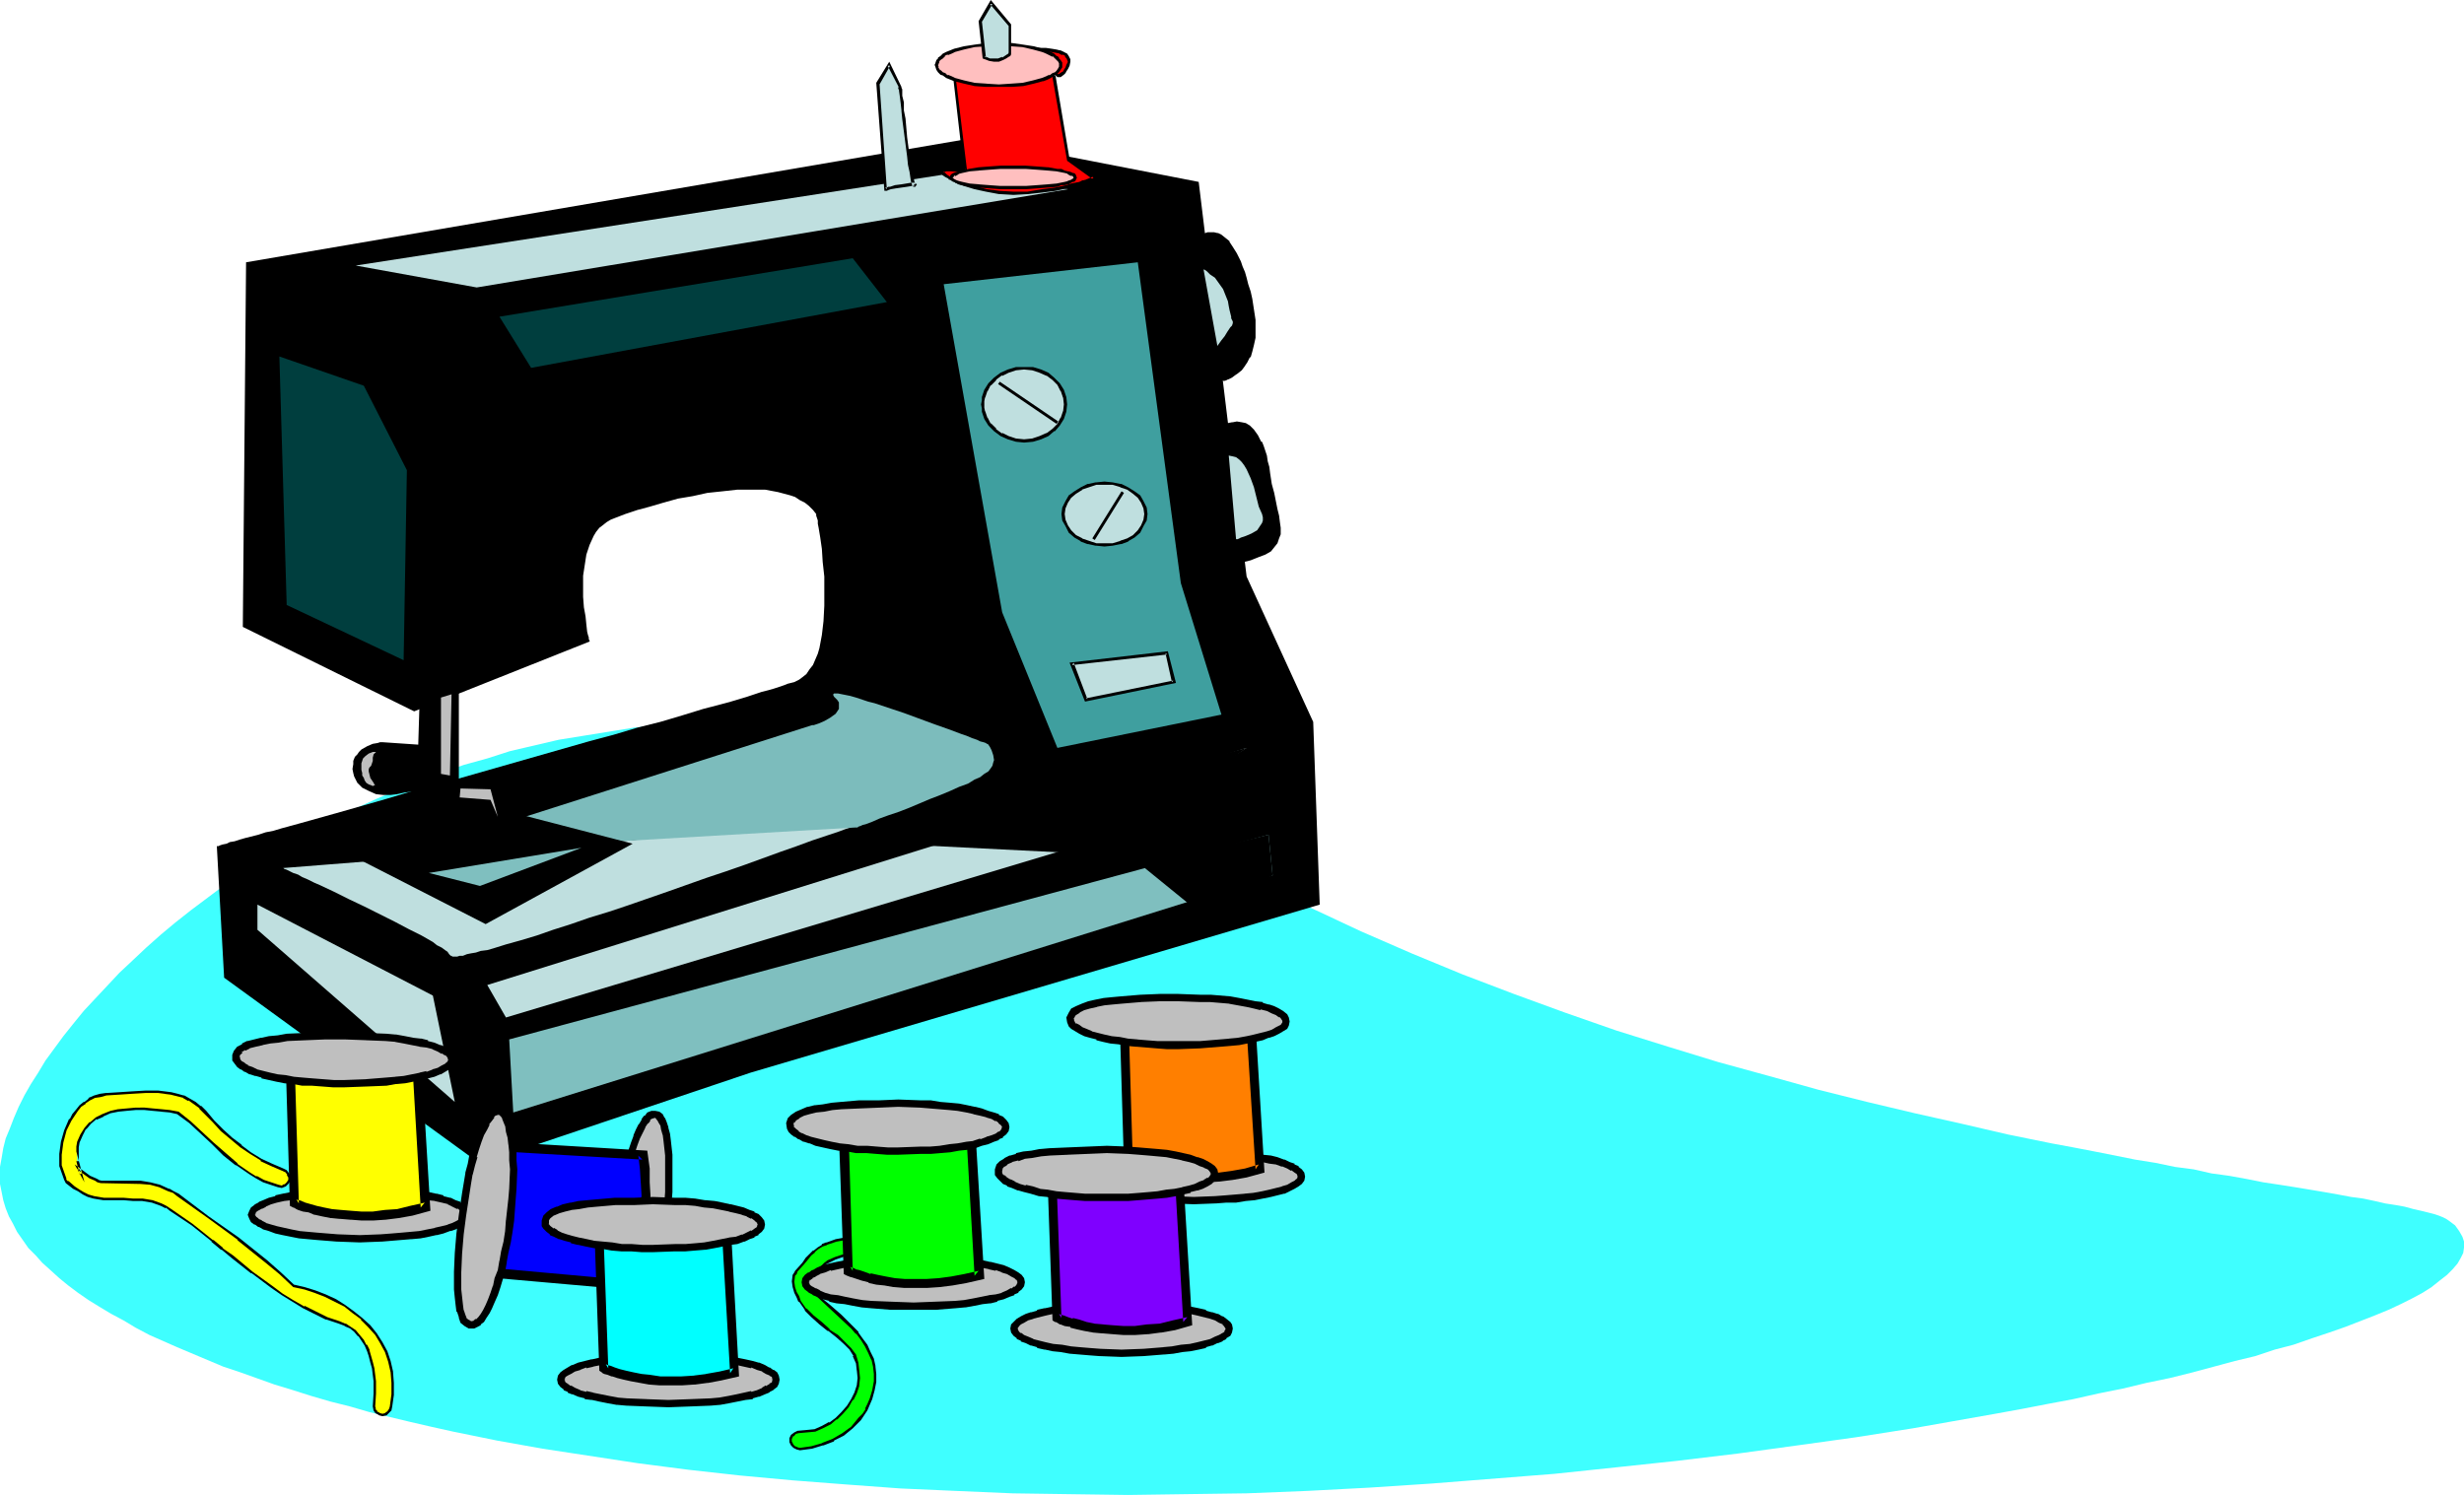 <?xml version="1.0" encoding="UTF-8" standalone="no"?>
<svg
   version="1.0"
   width="129.724mm"
   height="78.715mm"
   id="svg87"
   sodipodi:docname="Sewing Machine 6.wmf"
   xmlns:inkscape="http://www.inkscape.org/namespaces/inkscape"
   xmlns:sodipodi="http://sodipodi.sourceforge.net/DTD/sodipodi-0.dtd"
   xmlns="http://www.w3.org/2000/svg"
   xmlns:svg="http://www.w3.org/2000/svg">
  <sodipodi:namedview
     id="namedview87"
     pagecolor="#ffffff"
     bordercolor="#000000"
     borderopacity="0.25"
     inkscape:showpageshadow="2"
     inkscape:pageopacity="0.0"
     inkscape:pagecheckerboard="0"
     inkscape:deskcolor="#d1d1d1"
     inkscape:document-units="mm" />
  <defs
     id="defs1">
    <pattern
       id="WMFhbasepattern"
       patternUnits="userSpaceOnUse"
       width="6"
       height="6"
       x="0"
       y="0" />
  </defs>
  <path
     style="fill:#3fffff;fill-opacity:1;fill-rule:evenodd;stroke:none"
     d="m 224.462,297.505 -11.635,-0.162 -11.312,-0.162 -11.312,-0.485 -10.989,-0.485 -10.989,-0.808 -10.504,-0.808 -10.504,-0.97 -10.181,-1.131 -10.019,-1.293 -9.534,-1.454 -9.534,-1.454 -9.05,-1.616 -8.726,-1.778 -4.363,-0.97 -4.202,-0.97 -4.04,-0.97 -4.04,-0.97 -3.878,-1.131 -3.878,-0.97 -3.878,-1.131 -3.555,-1.131 -3.717,-1.131 -6.787,-2.424 -3.394,-1.131 -3.07,-1.293 -3.07,-1.293 -3.07,-1.293 -5.494,-2.424 -2.747,-1.454 -2.424,-1.454 -2.424,-1.293 -2.424,-1.454 -2.101,-1.293 -2.101,-1.454 -1.939,-1.454 -1.778,-1.454 -1.778,-1.616 -1.616,-1.454 -1.293,-1.454 -1.454,-1.454 -1.131,-1.616 -1.131,-1.616 -0.808,-1.616 -0.808,-1.454 -0.646,-1.616 -0.485,-1.616 -0.323,-1.616 L 0,235.612 v -1.616 -1.778 l 0.323,-1.778 0.323,-1.939 0.485,-1.939 0.808,-1.939 0.808,-2.101 0.97,-2.262 1.131,-2.262 1.293,-2.262 1.454,-2.262 1.454,-2.424 1.778,-2.424 1.778,-2.424 1.939,-2.424 2.101,-2.586 2.262,-2.424 2.424,-2.586 2.424,-2.586 2.586,-2.424 2.747,-2.586 2.909,-2.586 2.909,-2.424 3.07,-2.424 3.232,-2.424 3.232,-2.424 3.394,-2.424 3.555,-2.262 3.717,-2.262 3.717,-2.262 3.717,-2.101 4.04,-2.101 4.04,-1.939 4.202,-1.939 4.202,-1.778 4.363,-1.778 4.363,-1.616 4.525,-1.616 4.686,-1.293 4.525,-1.454 4.848,-1.131 4.848,-1.131 5.01,-0.808 5.01,-0.808 5.01,-0.808 5.171,-0.485 5.171,-0.323 5.333,-0.162 h 5.494 l 5.333,0.162 5.494,0.323 5.656,0.485 5.656,0.646 5.656,0.97 5.818,0.97 5.818,1.293 5.818,1.454 5.979,1.778 5.979,1.939 5.979,2.101 5.979,2.424 6.141,2.586 6.141,2.909 6.141,3.232 6.302,3.394 9.696,5.171 9.858,5.01 10.019,4.686 10.019,4.363 10.181,4.202 10.181,3.878 10.181,3.717 10.181,3.555 10.342,3.232 10.019,3.07 10.019,2.747 9.858,2.747 9.696,2.424 9.534,2.262 9.373,2.101 9.05,2.101 8.726,1.778 4.363,0.808 4.202,0.808 4.04,0.808 4.04,0.808 4.04,0.646 3.878,0.808 3.717,0.485 3.555,0.808 3.555,0.485 3.555,0.646 3.232,0.646 3.232,0.485 3.07,0.485 2.909,0.485 2.909,0.485 2.747,0.485 2.586,0.485 2.424,0.323 2.262,0.485 2.101,0.485 2.101,0.323 1.778,0.323 1.778,0.485 1.454,0.323 1.293,0.323 1.293,0.323 0.97,0.323 0.808,0.323 0.646,0.323 0.485,0.323 1.293,0.97 0.808,1.131 0.646,1.131 0.323,0.97 v 1.131 l -0.162,1.131 -0.485,0.97 -0.646,1.131 -0.97,1.131 -1.131,1.131 -1.454,1.131 -1.616,1.293 -1.778,1.131 -2.101,1.131 -2.262,1.131 -2.424,1.131 -2.747,1.131 -2.909,1.131 -2.909,1.131 -3.232,1.131 -3.394,1.131 -3.717,1.293 -3.717,0.97 -3.878,1.293 -4.04,0.97 -4.202,1.131 -4.202,1.131 -4.525,1.131 -4.686,0.97 -4.686,1.131 -4.848,0.97 -5.01,1.131 -5.171,0.97 -5.01,0.97 -5.333,0.97 -5.494,0.97 -5.494,0.97 -5.494,0.97 -11.312,1.778 -11.635,1.616 -11.797,1.616 -12.12,1.454 -12.12,1.293 -12.282,1.293 -12.282,0.97 -12.282,0.97 -12.282,0.808 -12.282,0.646 -12.12,0.485 -11.958,0.162 z"
     id="path1" />
  <path
     style="fill:#00ff00;fill-opacity:1;fill-rule:evenodd;stroke:none"
     d="m 173.881,246.278 h -3.878 l -1.778,0.162 -1.939,0.323 -1.778,0.646 -0.808,0.485 -0.97,0.485 -0.808,0.646 -0.646,0.646 -0.808,0.808 -0.646,0.97 -1.454,1.616 -0.162,0.323 -0.162,0.485 -0.162,1.131 0.162,1.131 0.162,0.97 0.485,0.97 0.485,0.808 1.131,1.778 1.454,1.293 1.454,1.454 1.778,1.293 1.616,1.131 1.454,1.454 1.131,1.131 0.808,1.293 0.485,1.454 0.323,1.454 v 1.616 l -0.162,1.454 -0.323,1.454 -0.808,1.454 -0.808,1.293 -1.131,1.293 -1.131,1.131 -1.293,0.97 -1.454,0.646 -1.616,0.646 -1.616,0.323 h -1.778 l -0.485,0.323 -0.485,0.485 -0.323,0.485 v 0.646 l 0.162,0.646 0.485,0.485 0.485,0.323 h 0.646 l 2.262,-0.323 2.262,-0.646 2.101,-0.808 1.939,-1.131 1.778,-1.293 1.454,-1.778 0.808,-0.808 0.646,-0.97 0.485,-1.131 0.485,-0.97 0.485,-1.778 0.323,-1.616 v -1.616 l -0.162,-1.454 -0.485,-1.454 -0.485,-1.454 -0.808,-1.293 -0.808,-1.293 -0.97,-1.131 -0.97,-1.293 -2.262,-2.262 -2.586,-2.101 -2.262,-1.939 -1.131,-3.394 -0.323,0.97 1.778,-2.101 0.485,-0.646 0.485,-0.646 0.485,-0.485 0.646,-0.323 1.293,-0.808 1.454,-0.323 1.616,-0.323 1.616,-0.162 h 1.454 1.616 0.646 l 0.485,-0.485 0.323,-0.485 0.162,-0.646 -0.162,-0.646 -0.323,-0.485 -0.485,-0.485 z"
     id="path2" />
  <path
     style="fill:#000000;fill-opacity:1;fill-rule:evenodd;stroke:none"
     d="m 173.881,245.955 -3.878,0.162 -1.778,0.162 h -0.162 l -1.778,0.323 -1.778,0.646 h -0.162 l -0.808,0.323 v 0.162 l -0.808,0.485 -0.808,0.646 h -0.162 l -0.646,0.646 -0.808,0.808 v 0 l -0.646,0.97 v 0 l -1.454,1.616 -0.162,0.323 -0.323,0.485 -0.162,1.293 0.162,1.131 0.323,1.131 0.485,0.97 0.323,0.808 h 0.162 l 1.131,1.616 v 0.162 l 1.293,1.293 1.616,1.454 1.616,1.293 h 0.162 l 1.616,1.293 v 0 l 1.454,1.293 1.131,1.131 v 0 l 0.808,1.293 h -0.162 l 0.646,1.454 0.162,1.454 v -0.162 l 0.162,1.616 -0.162,1.454 v 0 l -0.485,1.454 v 0 l -0.646,1.293 v 0 l -0.808,1.293 v 0 l -1.131,1.293 -1.131,1.131 v 0 l -1.293,0.97 v -0.162 l -1.454,0.808 v 0 l -1.454,0.646 -1.616,0.162 v 0 l -1.778,0.162 -0.646,0.323 -0.646,0.485 -0.323,0.646 v 0.808 l 0.323,0.646 0.485,0.485 0.646,0.323 0.646,0.162 2.424,-0.323 2.101,-0.646 h 0.162 l 2.101,-0.808 v -0.162 l 1.939,-0.97 1.778,-1.454 v 0 l 1.616,-1.616 0.646,-0.97 v 0 l 0.646,-0.97 v 0 l 0.485,-1.131 0.485,-1.131 v 0 l 0.485,-1.778 0.323,-1.616 v -1.616 l -0.162,-1.454 v -0.162 l -0.323,-1.454 v 0 l -0.646,-1.293 -0.646,-1.454 v 0 l -0.97,-1.293 -0.808,-1.131 v -0.162 l -1.131,-1.131 -2.262,-2.262 -2.424,-2.101 -2.424,-1.939 v 0 l -1.131,-3.878 -1.454,2.909 2.909,-3.232 v 0 l 0.485,-0.808 v 0.162 l 0.485,-0.646 0.485,-0.485 v 0 l 0.646,-0.323 v 0 l 1.293,-0.646 v 0 l 1.454,-0.485 1.454,-0.323 v 0 h 1.616 1.454 1.616 l 0.808,-0.162 0.485,-0.323 0.485,-0.808 0.162,-0.646 -0.162,-0.808 -0.485,-0.485 -0.485,-0.485 -0.808,-0.162 -0.162,0.485 0.808,0.162 h -0.162 l 0.485,0.323 v -0.162 l 0.323,0.485 v 0 l 0.162,0.646 v -0.162 l -0.162,0.808 v -0.162 l -0.323,0.646 v -0.162 l -0.485,0.485 0.162,-0.162 -0.808,0.162 h 0.162 -1.616 -1.454 -1.616 v 0 l -1.616,0.323 -1.454,0.485 -1.454,0.646 v 0 l -0.646,0.485 v 0 l -0.485,0.485 -0.485,0.485 v 0.162 l -0.485,0.646 v 0 l -1.778,1.939 0.323,0.323 0.485,-0.808 -0.485,-0.162 1.131,3.394 2.262,2.101 2.424,2.262 2.424,2.262 0.97,1.131 v -0.162 l 0.97,1.293 0.808,1.293 v 0 l 0.646,1.293 0.646,1.454 v -0.162 l 0.323,1.454 v 0 l 0.162,1.454 v 1.616 -0.162 l -0.323,1.778 -0.485,1.616 v 0 l -0.485,1.131 -0.485,0.97 h 0.162 l -0.646,0.97 v 0 l -0.808,0.808 -1.454,1.778 v 0 l -1.778,1.293 -1.939,1.131 v 0 l -2.101,0.808 h 0.162 l -2.262,0.646 -2.262,0.323 v 0 l -0.646,-0.162 h 0.162 l -0.485,-0.162 v 0 l -0.485,-0.485 0.162,0.162 -0.323,-0.646 v 0 -0.646 0.162 l 0.323,-0.646 v 0.162 l 0.485,-0.485 h -0.162 l 0.646,-0.162 h -0.162 l 1.778,-0.162 v 0 l 1.778,-0.162 1.454,-0.646 v 0 l 1.616,-0.808 1.131,-0.97 h 0.162 l 1.131,-1.131 1.131,-1.293 v 0 l 0.808,-1.454 h 0.162 l 0.646,-1.293 0.485,-1.454 v -0.162 l 0.162,-1.454 -0.162,-1.616 v 0 l -0.162,-1.454 -0.485,-1.616 -0.97,-1.293 -1.131,-1.131 -1.454,-1.454 v 0 l -1.778,-1.131 h 0.162 l -1.616,-1.454 -1.616,-1.293 -1.454,-1.454 v 0.162 l -1.131,-1.616 v 0 l -0.323,-0.97 -0.485,-0.808 v 0 l -0.323,-0.97 -0.162,-1.131 v 0.162 l 0.162,-1.293 v 0 l 0.323,-0.323 0.162,-0.485 -0.162,0.162 1.454,-1.616 v 0 l 0.808,-0.97 v 0 l 0.646,-0.808 0.808,-0.646 h -0.162 l 0.808,-0.646 0.808,-0.485 v 0 l 0.97,-0.323 h -0.162 l 1.939,-0.646 1.778,-0.323 v 0 l 1.778,-0.162 3.878,-0.162 h -0.162 z"
     id="path3" />
  <path
     style="fill:#000000;fill-opacity:1;fill-rule:evenodd;stroke:none"
     d="M 149.318,213.473 262.6,180.022 261.307,143.662 248.056,114.736 238.521,36.198 193.597,27.472 48.965,52.197 48.318,124.755 82.416,141.561 117.321,127.664 v 0 -0.162 l -0.162,-0.323 v -0.323 l -0.162,-0.485 -0.162,-0.646 -0.162,-1.454 -0.162,-1.616 -0.323,-1.778 -0.162,-2.101 v -2.101 -2.101 l 0.323,-2.101 0.323,-2.101 0.646,-1.939 0.808,-1.778 0.485,-0.808 0.646,-0.808 0.646,-0.485 0.808,-0.646 0.808,-0.485 0.808,-0.323 2.101,-0.808 2.424,-0.808 2.424,-0.646 2.747,-0.808 2.909,-0.808 2.909,-0.485 2.909,-0.646 3.07,-0.323 2.909,-0.323 h 2.747 2.747 l 2.586,0.485 2.424,0.646 0.97,0.323 0.97,0.646 0.97,0.485 0.808,0.646 0.808,0.808 0.646,0.808 v 0 0.323 l 0.162,0.485 0.162,0.485 v 0.646 l 0.162,0.808 0.162,0.97 0.162,0.97 0.323,2.262 0.162,2.586 0.323,2.909 v 2.909 2.909 l -0.162,3.07 -0.323,2.747 -0.485,2.586 -0.323,1.131 -0.485,1.131 -0.485,1.131 -0.646,0.808 -0.646,0.97 -0.808,0.646 -0.646,0.485 -0.97,0.485 -0.646,0.162 -0.646,0.162 -0.808,0.323 -0.97,0.323 -0.97,0.323 -1.131,0.323 -1.293,0.323 -1.454,0.485 -1.454,0.485 -1.616,0.485 -1.616,0.485 -1.778,0.485 -3.717,0.97 -4.202,1.293 -4.363,1.293 -4.525,1.131 -4.848,1.454 -4.848,1.293 -10.181,2.909 -10.181,2.909 -10.181,2.909 -5.01,1.293 -4.848,1.454 -4.525,1.293 -4.525,1.293 -4.04,1.131 -4.04,1.131 -1.778,0.485 -1.778,0.485 -1.616,0.485 -1.616,0.323 -1.454,0.485 -1.293,0.323 -1.293,0.323 -1.131,0.323 -0.97,0.323 -0.97,0.162 -0.646,0.323 -0.808,0.162 -0.485,0.162 -0.323,0.162 h -0.162 -0.162 l 1.454,26.179 50.904,37.006 z"
     id="path4" />
  <path
     style="fill:#3f9f9f;fill-opacity:1;fill-rule:evenodd;stroke:none"
     d="m 243.046,142.208 -8.08,-26.179 -8.565,-63.832 -38.622,4.363 11.635,65.286 10.989,26.987 z"
     id="path5" />
  <path
     style="fill:#bfdfdf;fill-opacity:1;fill-rule:evenodd;stroke:none"
     d="m 56.237,172.75 65.448,-5.171 53.005,-5.01 v 0 h -0.162 l -0.323,0.162 -0.485,0.162 -0.485,0.323 -0.646,0.162 -0.646,0.323 -0.808,0.162 -0.97,0.323 -0.97,0.485 -0.97,0.323 -1.293,0.485 -2.424,0.808 -2.909,0.97 -3.07,1.131 -3.232,1.131 -3.555,1.293 -3.555,1.293 -3.717,1.293 -3.878,1.293 -7.757,2.747 -7.918,2.747 -3.878,1.293 -3.717,1.131 -3.717,1.293 -3.555,1.131 -3.232,1.131 -3.232,0.97 -2.909,0.808 -2.586,0.808 -1.131,0.323 -1.293,0.162 -0.97,0.323 -0.97,0.162 -0.808,0.162 -0.808,0.323 h -0.646 l -0.485,0.162 h -0.97 l -0.162,-0.162 h -0.162 l -0.323,-0.323 -0.323,-0.485 -0.485,-0.323 -0.646,-0.485 -0.97,-0.485 -0.808,-0.646 -1.131,-0.646 -1.131,-0.646 -2.586,-1.293 -2.747,-1.454 -6.141,-3.07 -3.07,-1.454 -2.909,-1.454 -2.747,-1.293 -1.131,-0.485 -1.293,-0.646 -1.131,-0.485 -0.808,-0.485 -0.97,-0.323 -0.646,-0.323 -0.646,-0.323 -0.485,-0.162 -0.162,-0.162 z"
     id="path6" />
  <path
     style="fill:#bfdfdf;fill-opacity:1;fill-rule:evenodd;stroke:none"
     d="m 51.227,180.022 34.906,18.099 4.363,21.17 -39.269,-34.259 z"
     id="path7" />
  <path
     style="fill:#7fbfbf;fill-opacity:1;fill-rule:evenodd;stroke:none"
     d="m 102.131,221.392 151.096,-47.187 -0.808,-8.08 -151.096,40.723 z"
     id="path8" />
  <path
     style="fill:#bfdfdf;fill-opacity:1;fill-rule:evenodd;stroke:none"
     d="m 100.677,202.484 -3.717,-6.464 151.096,-47.187 -28.926,18.099 z"
     id="path9" />
  <path
     style="fill:#000000;fill-opacity:1;fill-rule:evenodd;stroke:none"
     d="m 170.326,133.481 -2.101,-36.36 h 1.293 l 0.97,0.162 h 0.97 l 1.293,0.323 1.454,0.162 1.293,0.485 1.616,0.485 1.454,0.808 1.454,0.808 1.293,1.131 1.293,1.293 1.293,1.454 0.97,1.778 0.485,0.97 0.323,1.131 1.293,4.363 1.131,4.525 0.97,4.525 0.808,4.363 0.485,1.939 0.485,1.939 0.323,1.778 0.485,1.778 0.485,1.454 0.485,1.616 0.485,1.131 0.485,1.131 0.323,0.323 v 0.323 l -0.162,0.323 -0.323,0.162 -0.323,0.162 h -0.485 -0.646 -0.808 l -0.808,-0.162 -0.808,-0.162 -1.939,-0.485 -2.262,-0.485 -2.262,-0.646 -4.525,-1.616 -2.262,-0.646 -1.939,-0.646 -0.808,-0.485 -0.808,-0.162 -0.646,-0.323 -0.646,-0.162 -0.485,-0.162 -0.323,-0.162 -0.162,-0.162 z"
     id="path10" />
  <path
     style="fill:#003e3e;fill-opacity:1;fill-rule:evenodd;stroke:none"
     d="M 169.68,51.389 99.384,63.024 105.686,73.205 176.467,60.115 Z"
     id="path11" />
  <path
     style="fill:#003e3e;fill-opacity:1;fill-rule:evenodd;stroke:none"
     d="m 55.59,70.942 16.806,5.818 8.565,16.806 -0.646,37.814 -23.27,-10.989 z"
     id="path12" />
  <path
     style="fill:#000000;fill-opacity:1;fill-rule:evenodd;stroke:none"
     d="m 55.59,57.206 v 5.818 l 21.008,7.272 8.726,15.998 5.171,-3.555 -8.888,-18.907 z"
     id="path13" />
  <path
     style="fill:#000000;fill-opacity:1;fill-rule:evenodd;stroke:none"
     d="m 86.779,98.576 -0.646,31.997 5.01,-2.101 1.454,-35.714 z"
     id="path14" />
  <path
     style="fill:#000000;fill-opacity:1;fill-rule:evenodd;stroke:none"
     d="m 99.222,92.758 63.832,-13.736 h 0.162 v 0.162 l 0.646,0.162 0.97,0.323 1.131,0.485 1.454,0.485 1.454,0.646 3.07,1.131 1.616,0.646 1.454,0.646 1.293,0.485 0.97,0.485 0.323,0.162 0.323,0.162 0.162,0.323 h 0.162 v 0.162 0 h -0.646 l -3.717,-0.162 h -3.717 l -3.717,0.162 -3.394,0.162 -3.394,0.323 -3.232,0.323 -2.909,0.485 -2.747,0.485 -2.586,0.485 -2.262,0.485 -1.939,0.323 -1.616,0.485 -0.808,0.162 -0.646,0.162 -0.485,0.162 -0.485,0.162 -0.323,0.162 h -0.323 l -0.162,0.162 v 0 0 h -0.323 -0.323 l -0.485,0.162 -0.646,0.162 h -0.808 l -0.808,0.162 -0.97,0.323 -2.101,0.323 -2.424,0.646 -2.586,0.646 -2.586,0.646 -2.747,0.808 -2.586,0.97 -2.586,0.97 -2.262,1.131 -2.101,1.293 -0.808,0.485 -0.808,0.808 -0.646,0.646 -0.485,0.646 -0.485,0.646 -0.323,0.808 -0.646,3.07 -0.646,3.232 -0.323,3.232 -0.162,2.909 -0.162,1.293 v 1.293 l -0.162,1.131 v 0.808 0.808 1.131 l -7.918,2.101 z"
     id="path15" />
  <path
     style="fill:#7cbcbc;fill-opacity:1;fill-rule:evenodd;stroke:none"
     d="m 196.505,148.025 0.162,0.162 v 0 l 0.323,0.485 0.323,0.646 0.323,0.97 0.162,0.97 -0.162,0.485 -0.162,0.646 -0.323,0.485 -0.485,0.646 -0.808,0.485 -0.808,0.646 -1.131,0.485 -1.293,0.808 -1.778,0.646 -1.778,0.808 -1.939,0.808 -2.101,0.808 -4.202,1.778 -2.101,0.808 -1.939,0.646 -1.778,0.646 -1.454,0.646 -1.293,0.485 -0.646,0.162 -0.323,0.162 -0.485,0.162 -0.162,0.162 h -0.162 -0.162 l -88.718,5.171 79.992,-25.533 h 0.162 0.162 l 0.485,-0.162 0.485,-0.162 1.131,-0.485 1.131,-0.646 1.131,-0.808 0.323,-0.485 0.323,-0.485 v -0.646 -0.646 l -0.323,-0.485 -0.646,-0.646 -0.162,-0.323 v -0.162 l 0.162,-0.162 h 0.808 l 0.808,0.162 0.808,0.162 0.808,0.162 1.131,0.323 2.424,0.808 1.293,0.323 2.909,0.97 2.909,0.97 6.141,2.262 2.747,0.97 1.293,0.485 1.293,0.485 0.97,0.323 1.131,0.485 0.97,0.323 0.646,0.323 0.646,0.162 0.485,0.162 0.162,0.162 z"
     id="path16" />
  <path
     style="fill:#bfdfdf;fill-opacity:1;fill-rule:evenodd;stroke:none"
     d="M 70.781,52.843 187.779,34.744 212.504,37.653 94.859,57.206 Z"
     id="path17" />
  <path
     style="fill:#bfdfdf;fill-opacity:1;fill-rule:evenodd;stroke:none"
     d="m 176.144,37.653 -1.454,-21.008 2.262,-3.717 2.101,4.363 v 0.323 l 0.162,0.162 v 0.323 l 0.162,1.131 0.162,1.293 v 1.454 l 0.323,1.778 0.485,3.555 0.485,3.717 0.162,1.616 0.323,1.454 0.162,1.293 0.162,0.97 0.162,0.323 v 0.162 h 0.162 v 0 h 0.162 l -0.162,-0.162 H 181.315 l -0.808,0.162 -1.131,0.162 -1.131,0.162 -0.97,0.162 -0.485,0.162 -0.323,0.162 h -0.162 z"
     id="path18" />
  <path
     style="fill:#000000;fill-opacity:1;fill-rule:evenodd;stroke:none"
     d="m 176.144,37.33 0.323,0.323 -1.454,-21.008 v 0.162 l 2.101,-3.717 h -0.485 l 2.262,4.363 -0.162,-0.162 v 0.323 l 0.162,0.323 v 0.323 -0.162 l 0.162,1.131 v 0 l 0.162,1.293 v 0 l 0.162,1.454 v 0.162 l 0.162,1.616 0.485,3.717 0.485,3.717 0.162,1.616 0.323,1.454 0.162,1.131 0.162,0.97 0.162,0.323 v 0 0.323 l 0.323,0.162 h 0.323 l 0.323,-0.485 -0.485,-0.323 H 181.315 l -0.97,0.162 -0.97,0.162 -1.293,0.162 -0.97,0.323 h -0.323 l -0.323,0.162 h -0.323 0.162 -0.162 l -0.162,0.646 h 0.323 0.162 l 0.323,-0.162 0.485,-0.162 0.97,-0.162 1.131,-0.162 1.131,-0.162 0.97,-0.162 h -0.162 0.646 -0.162 0.162 l -0.162,-0.323 v 0.162 l 0.162,-0.162 v 0 h 0.162 v -0.162 0.162 -0.162 0 l -0.162,-0.323 -0.162,-0.808 -0.323,-1.293 -0.162,-1.454 -0.323,-1.616 -0.485,-3.717 -0.323,-3.717 -0.323,-1.616 v 0 -1.454 -0.162 l -0.323,-1.293 v 0.162 -1.131 0 -0.323 l -0.162,-0.323 v 0.162 -0.323 l -2.424,-5.01 -2.586,4.202 1.616,21.493 z"
     id="path19" />
  <path
     style="fill:#ff0000;fill-opacity:1;fill-rule:evenodd;stroke:none"
     d="m 192.142,33.936 -2.101,-18.099 -3.717,-2.909 h 0.162 l 0.162,-0.162 0.162,-0.162 0.323,-0.323 0.485,-0.323 0.485,-0.323 0.808,-0.323 0.646,-0.485 0.808,-0.323 1.939,-0.646 1.131,-0.323 1.131,-0.162 1.293,-0.162 h 1.454 l 1.454,0.162 2.909,0.162 2.747,0.162 2.586,0.162 h 1.131 l 0.97,0.162 0.97,0.162 0.808,0.162 0.646,0.323 0.646,0.323 0.323,0.323 0.162,0.485 v 0.485 l -0.162,0.646 -0.162,0.646 -0.323,0.485 -0.323,0.323 -0.323,0.323 -0.485,0.323 h -0.323 l -0.323,-0.162 -0.323,-0.162 -0.323,-0.323 v 0 l 2.909,17.453 5.171,3.555 h -0.162 l -0.162,0.162 -0.323,0.162 -0.323,0.162 -0.485,0.162 -0.646,0.162 -0.646,0.162 -0.808,0.323 -0.97,0.162 -0.97,0.323 -2.262,0.485 -2.586,0.323 -2.747,0.485 h -2.909 l -2.747,-0.162 -2.586,-0.323 -2.262,-0.646 -2.101,-0.646 -1.778,-0.646 -0.646,-0.323 -0.646,-0.323 -0.646,-0.323 -0.485,-0.323 -0.162,-0.323 -0.162,-0.162 v -0.162 l 0.162,-0.162 h 0.323 0.323 l 0.97,-0.162 1.939,0.162 h 0.646 z"
     id="path20" />
  <path
     style="fill:#000000;fill-opacity:1;fill-rule:evenodd;stroke:none"
     d="m 192.465,34.259 -2.262,-18.584 -3.555,-2.909 v 0.485 l 0.485,-0.485 h -0.162 l 0.323,-0.162 0.485,-0.323 0.485,-0.485 v 0 l 0.646,-0.323 0.808,-0.323 0.808,-0.485 -0.162,0.162 1.939,-0.646 1.131,-0.323 1.293,-0.162 h -0.162 l 1.293,-0.162 h 1.454 1.454 l 2.909,0.323 2.747,0.162 h 2.586 -0.162 l 1.293,0.162 0.97,0.162 0.97,0.162 0.808,0.162 h -0.162 l 0.646,0.323 v -0.162 l 0.646,0.323 h -0.162 l 0.323,0.485 v -0.162 l 0.162,0.485 v -0.162 l 0.162,0.646 v -0.162 l -0.323,0.646 v 0 l -0.162,0.485 v 0 l -0.323,0.485 -0.162,0.323 v 0 l -0.323,0.162 -0.485,0.323 h 0.162 -0.485 l 0.323,0.162 -0.485,-0.323 h 0.162 l -0.323,-0.162 v 0.162 l -0.162,-0.323 v 0 l -0.808,-0.646 3.232,18.422 5.171,3.717 0.162,-0.646 h -0.162 l -0.323,0.323 0.162,-0.162 -0.485,0.162 -0.323,0.162 v 0 l -0.485,0.162 h 0.162 l -0.646,0.162 h -0.162 l -0.646,0.323 v 0 l -0.808,0.162 -0.808,0.162 -0.97,0.323 -2.262,0.485 -2.586,0.323 -2.909,0.485 h 0.162 -2.909 l -2.747,-0.162 v 0 l -2.586,-0.323 -2.262,-0.646 v 0 l -1.939,-0.646 -1.778,-0.646 v 0 l -0.808,-0.323 v 0 l -0.646,-0.323 v 0 l -0.485,-0.323 v 0 l -0.323,-0.323 -0.323,-0.162 v 0 l -0.162,-0.162 0.162,0.162 v -0.162 l -0.162,0.323 0.162,-0.162 h -0.162 0.323 l 0.323,-0.162 v 0 h 0.97 l 1.939,0.162 h 0.646 0.646 l -0.323,-0.646 h -0.323 -0.646 l -1.939,-0.162 -0.97,0.162 v 0 h -0.485 -0.323 l -0.323,0.323 v 0.485 l 0.162,0.162 0.323,0.323 0.485,0.323 v 0 l 0.646,0.323 v 0.162 l 0.646,0.162 v 0 l 0.646,0.323 v 0.162 l 1.778,0.646 2.101,0.646 v 0 l 2.262,0.485 2.586,0.485 h 0.162 l 2.747,0.162 2.909,-0.162 v 0 l 2.909,-0.323 2.586,-0.323 2.101,-0.485 0.97,-0.323 0.97,-0.162 0.808,-0.323 v 0 l 0.808,-0.162 v 0 l 0.485,-0.162 h 0.162 l 0.485,-0.162 v -0.162 l 0.323,-0.162 v 0 h 0.323 l 0.162,-0.162 h -0.162 0.97 l -5.818,-4.202 0.162,0.162 -2.909,-17.291 -0.485,0.162 v 0.162 -0.162 l 0.162,0.323 0.323,0.162 h 0.162 l 0.323,0.323 h 0.646 l 0.646,-0.485 0.323,-0.323 0.162,-0.323 0.323,-0.485 0.323,-0.646 v 0 l 0.162,-0.808 v -0.485 l -0.323,-0.646 -0.323,-0.485 -0.646,-0.323 v 0 l -0.646,-0.323 h -0.162 l -0.646,-0.162 -0.97,-0.162 -1.131,-0.162 h -1.131 v 0 l -2.586,-0.162 -2.747,-0.162 -2.909,-0.162 -1.454,-0.162 h -1.454 l -1.293,0.162 v 0 l -1.293,0.162 -0.97,0.323 -2.101,0.646 -0.808,0.485 -0.646,0.323 -0.646,0.323 h -0.162 l -0.485,0.485 -0.485,0.323 -0.323,0.162 -0.646,0.646 3.878,3.232 -0.162,-0.323 2.101,18.261 0.323,-0.485 z"
     id="path21" />
  <path
     style="fill:#ffbfbf;fill-opacity:1;fill-rule:evenodd;stroke:none"
     d="m 198.768,17.13 -2.586,-0.162 -2.262,-0.162 -2.101,-0.485 -1.778,-0.485 -0.808,-0.323 -0.808,-0.323 -0.646,-0.323 -0.485,-0.323 -0.323,-0.323 -0.323,-0.485 -0.162,-0.323 -0.162,-0.485 0.162,-0.323 0.162,-0.485 0.323,-0.323 0.323,-0.485 0.485,-0.323 0.646,-0.323 0.808,-0.323 0.808,-0.323 1.778,-0.485 2.101,-0.485 2.262,-0.162 h 2.586 2.424 l 2.262,0.162 2.262,0.485 1.778,0.485 0.808,0.323 1.293,0.646 0.485,0.323 0.485,0.485 0.323,0.323 0.162,0.485 v 0.323 0.485 l -0.162,0.323 -0.323,0.485 -0.485,0.323 -0.485,0.323 -0.646,0.323 -0.646,0.323 -0.808,0.323 -1.778,0.485 -2.262,0.485 -2.262,0.162 z"
     id="path22" />
  <path
     style="fill:#000000;fill-opacity:1;fill-rule:evenodd;stroke:none"
     d="m 198.768,16.806 -2.586,-0.162 h 0.162 l -2.424,-0.162 -2.101,-0.485 -1.778,-0.485 v 0 l -0.646,-0.323 -0.808,-0.323 v 0.162 l -0.485,-0.485 -0.485,-0.162 -0.485,-0.485 v 0.162 l -0.323,-0.485 v 0 l -0.162,-0.323 0.162,0.162 -0.162,-0.485 v 0.162 l 0.162,-0.485 v 0 l 0.162,-0.323 h -0.162 l 0.323,-0.323 v 0 l 0.485,-0.323 v 0 l 0.485,-0.485 h -0.162 l 0.646,-0.323 v 0.162 l 0.808,-0.323 0.646,-0.323 v 0 l 1.778,-0.485 2.101,-0.485 2.424,-0.162 h -0.162 l 2.586,-0.162 2.424,0.162 v 0 l 2.262,0.162 2.101,0.485 1.778,0.485 v 0 l 0.808,0.323 1.293,0.646 v -0.162 l 0.485,0.485 v 0 l 0.323,0.323 v 0 l 0.323,0.323 v 0 l 0.162,0.323 v 0 0.485 -0.162 0.485 -0.162 l -0.162,0.323 v 0 l -0.323,0.485 0.162,-0.162 -0.485,0.485 -0.485,0.162 v 0 l -0.646,0.485 v -0.162 l -0.646,0.323 -0.808,0.323 v 0 l -1.778,0.485 -2.101,0.485 -2.262,0.162 v 0 l -2.424,0.162 v 0.485 h 2.424 0.162 l 2.262,-0.162 2.101,-0.485 1.778,-0.485 h 0.162 l 0.808,-0.323 0.646,-0.323 v 0 l 0.646,-0.485 v 0 l 0.485,-0.162 0.485,-0.485 0.323,-0.485 v 0 l 0.323,-0.485 v -0.485 -0.485 l -0.323,-0.485 -0.323,-0.323 v -0.162 l -0.323,-0.323 h -0.162 l -0.485,-0.485 -1.293,-0.646 -0.808,-0.323 h -0.162 l -1.778,-0.485 -2.101,-0.323 -2.262,-0.323 h -0.162 -2.424 -2.586 v 0 l -2.262,0.323 -2.101,0.323 -1.939,0.485 v 0 l -0.808,0.323 -0.808,0.323 v 0 l -0.646,0.323 -0.485,0.485 v 0 l -0.485,0.323 v 0.162 l -0.323,0.323 -0.162,0.485 -0.162,0.485 0.162,0.485 0.162,0.485 v 0 l 0.323,0.485 0.485,0.485 0.485,0.162 0.646,0.485 v 0 l 0.808,0.323 0.808,0.323 v 0 l 1.939,0.485 2.101,0.485 2.262,0.162 v 0 h 2.586 z"
     id="path23" />
  <path
     style="fill:#ffbfbf;fill-opacity:1;fill-rule:evenodd;stroke:none"
     d="m 201.677,33.29 h 2.424 l 2.262,0.162 2.101,0.162 1.939,0.323 h 0.808 l 0.646,0.162 0.646,0.323 0.485,0.162 0.485,0.162 0.162,0.162 0.323,0.162 v 0.323 0.162 l -0.323,0.162 -0.162,0.162 -0.485,0.323 -0.485,0.162 -0.646,0.162 -0.646,0.162 -0.808,0.162 -1.939,0.162 -2.101,0.162 -2.262,0.162 h -2.424 -2.586 l -2.262,-0.162 -2.101,-0.162 -1.778,-0.162 -1.616,-0.323 -0.485,-0.162 -0.485,-0.162 -0.485,-0.323 -0.323,-0.162 -0.162,-0.162 v -0.162 -0.323 l 0.162,-0.162 0.323,-0.162 0.485,-0.162 0.485,-0.162 0.485,-0.323 1.616,-0.162 1.778,-0.323 2.101,-0.162 2.262,-0.162 z"
     id="path24" />
  <path
     style="fill:#000000;fill-opacity:1;fill-rule:evenodd;stroke:none"
     d="m 201.677,33.613 h 2.424 l 2.262,0.162 2.101,0.162 v 0 l 1.778,0.162 0.808,0.162 0.808,0.162 0.646,0.162 h -0.162 l 0.485,0.323 0.485,0.162 -0.162,-0.162 0.323,0.162 v 0 l 0.162,0.323 v -0.323 0.323 -0.162 0.323 -0.162 l -0.162,0.162 v 0 l -0.323,0.162 h 0.162 l -0.485,0.162 -0.485,0.162 h 0.162 l -0.646,0.162 -0.808,0.162 -0.808,0.162 -1.778,0.162 v 0 l -2.101,0.162 -2.262,0.162 h -2.424 -2.586 l -2.262,-0.162 -2.101,-0.162 h 0.162 l -1.939,-0.162 -1.454,-0.323 -0.646,-0.162 v 0 l -0.485,-0.162 -0.323,-0.162 v 0 l -0.323,-0.162 h 0.162 l -0.323,-0.162 0.162,0.162 -0.162,-0.323 v 0.162 l 0.162,-0.323 -0.162,0.323 0.323,-0.323 h -0.162 l 0.323,-0.162 v 0.162 l 0.323,-0.162 0.485,-0.323 v 0 l 0.646,-0.162 1.454,-0.323 1.939,-0.162 h -0.162 l 2.101,-0.162 2.262,-0.162 h 2.586 v -0.646 h -2.586 l -2.262,0.162 -2.101,0.162 v 0 l -1.939,0.323 -1.454,0.323 -0.646,0.162 v 0 l -0.485,0.162 -0.485,0.162 v 0 l -0.323,0.162 -0.323,0.323 v 0.485 0.323 l 0.323,0.323 0.323,0.162 v 0 l 0.485,0.162 0.485,0.323 v 0 l 0.646,0.162 1.454,0.323 1.939,0.162 v 0 l 2.101,0.162 2.262,0.162 h 2.586 2.424 l 2.262,-0.162 2.101,-0.162 h 0.162 l 1.778,-0.162 0.808,-0.323 h 0.646 l 0.646,-0.162 h 0.162 l 0.485,-0.323 0.323,-0.162 h 0.162 l 0.323,-0.162 0.162,-0.323 0.162,-0.323 -0.162,-0.485 -0.162,-0.323 -0.323,-0.162 h -0.162 l -0.323,-0.162 -0.485,-0.162 h -0.162 l -0.646,-0.162 -0.646,-0.323 h -0.808 l -1.778,-0.323 h -0.162 l -2.101,-0.162 -2.262,-0.162 h -2.424 z"
     id="path25" />
  <path
     style="fill:#bfdfdf;fill-opacity:1;fill-rule:evenodd;stroke:none"
     d="m 195.859,11.474 -0.808,-7.272 2.262,-3.555 3.555,4.363 v 5.818 0 l -0.323,0.323 -0.485,0.162 -0.646,0.323 -0.646,0.323 h -0.97 l -0.97,-0.162 z"
     id="path26" />
  <path
     style="fill:#000000;fill-opacity:1;fill-rule:evenodd;stroke:none"
     d="m 195.859,11.15 0.323,0.323 -0.808,-7.272 v 0.162 l 2.101,-3.555 h -0.485 l 3.717,4.363 V 5.01 10.827 10.504 l -0.162,0.162 h 0.162 l -0.323,0.162 -0.485,0.323 v 0 l -0.485,0.323 v -0.162 l -0.808,0.323 h 0.162 -0.97 v 0 h -0.97 0.162 l -1.131,-0.485 -0.323,0.485 1.293,0.485 0.97,0.162 h 0.97 l 0.808,-0.323 v 0 l 0.646,-0.323 v 0 l 0.485,-0.323 0.323,-0.162 v 0 l 0.162,-0.323 V 4.848 L 197.152,0 l -2.424,4.202 0.808,7.434 z"
     id="path27" />
  <path
     style="fill:#bfdfdf;fill-opacity:1;fill-rule:evenodd;stroke:none"
     d="m 203.777,87.749 1.616,-0.162 1.616,-0.485 1.454,-0.646 1.131,-0.97 0.97,-0.97 0.808,-1.293 0.485,-1.293 0.162,-1.454 -0.162,-1.454 -0.485,-1.293 -0.808,-1.293 -0.97,-0.97 -1.131,-0.97 -1.454,-0.646 -1.616,-0.485 -1.616,-0.162 -1.616,0.162 -1.454,0.485 -1.454,0.646 -1.293,0.97 -0.97,0.97 -0.808,1.293 -0.485,1.293 -0.162,0.646 v 0.808 0.808 l 0.162,0.646 0.485,1.293 0.808,1.293 0.97,0.97 1.293,0.97 1.454,0.646 1.454,0.485 z"
     id="path28" />
  <path
     style="fill:#000000;fill-opacity:1;fill-rule:evenodd;stroke:none"
     d="m 203.777,88.072 1.778,-0.162 1.616,-0.485 1.454,-0.646 1.131,-0.97 h 0.162 l 0.97,-1.131 0.808,-1.293 0.485,-1.454 0.162,-1.454 -0.162,-1.454 -0.485,-1.454 -0.808,-1.293 -0.97,-0.97 -0.162,-0.162 -1.131,-0.97 -1.454,-0.646 -1.616,-0.485 h -1.778 -1.616 l -1.616,0.485 -1.454,0.646 -1.293,0.97 v 0 l -1.131,1.131 -0.808,1.293 -0.485,1.454 v 0.646 0 l -0.162,0.808 0.162,0.808 v 0 0.646 l 0.485,1.454 0.808,1.293 1.131,1.131 v 0 l 1.293,0.97 1.454,0.646 1.616,0.485 1.616,0.162 v -0.646 l -1.616,-0.162 v 0 l -1.454,-0.485 v 0 l -1.293,-0.646 v 0.162 l -1.293,-0.97 h 0.162 l -1.131,-1.131 v 0.162 l -0.646,-1.293 v 0.162 l -0.485,-1.454 v 0.162 l -0.162,-0.808 v 0.162 -0.808 -0.808 0.162 l 0.162,-0.808 v 0.162 l 0.485,-1.454 v 0.162 l 0.646,-1.293 v 0.162 l 1.131,-1.131 h -0.162 l 1.293,-0.97 v 0.162 l 1.293,-0.646 v 0 l 1.454,-0.485 v 0 l 1.616,-0.162 1.616,0.162 v 0 l 1.454,0.485 v 0 l 1.454,0.646 -0.162,-0.162 1.293,0.97 v 0 l 0.97,0.97 0.646,1.293 v -0.162 l 0.485,1.454 v -0.162 l 0.162,1.454 v 0 l -0.162,1.454 v -0.162 l -0.485,1.454 v -0.162 l -0.646,1.293 -0.97,0.97 v 0 l -1.293,0.97 0.162,-0.162 -1.454,0.646 v 0 l -1.454,0.485 v 0 l -1.616,0.162 z"
     id="path29" />
  <path
     style="fill:#bfdfdf;fill-opacity:1;fill-rule:evenodd;stroke:none"
     d="m 219.776,108.433 1.616,-0.162 1.616,-0.323 1.454,-0.485 1.131,-0.808 0.97,-0.808 0.808,-1.131 0.485,-1.131 0.162,-1.293 -0.162,-1.293 -0.485,-1.131 -0.808,-1.131 -0.97,-0.808 -1.131,-0.808 -1.454,-0.485 -1.616,-0.323 -1.616,-0.162 -1.616,0.162 -1.616,0.323 -1.293,0.485 -1.293,0.808 -0.97,0.808 -0.808,1.131 -0.485,1.131 -0.162,1.293 0.162,1.293 0.485,1.131 0.808,1.131 0.97,0.808 1.293,0.808 1.293,0.485 1.616,0.323 z"
     id="path30" />
  <path
     style="fill:#000000;fill-opacity:1;fill-rule:evenodd;stroke:none"
     d="m 219.776,108.757 1.616,-0.162 v 0 l 1.616,-0.323 h 0.162 l 1.293,-0.485 0.162,-0.162 1.131,-0.646 1.131,-0.97 0.646,-1.293 0.646,-1.131 0.162,-1.293 -0.162,-1.293 -0.646,-1.293 -0.646,-1.131 -1.131,-0.808 -1.293,-0.808 -1.293,-0.646 h -0.162 l -1.616,-0.323 v 0 l -1.616,-0.162 -1.616,0.162 h -0.162 l -1.454,0.323 h -0.162 l -1.293,0.646 -1.293,0.808 -1.131,0.808 -0.646,1.131 -0.646,1.293 -0.162,1.293 0.162,1.293 0.646,1.131 0.646,1.293 1.131,0.97 1.131,0.646 0.162,0.162 1.293,0.485 h 0.162 l 1.454,0.323 h 0.162 l 1.616,0.162 v -0.646 h -1.616 v 0 l -1.454,-0.485 v 0 l -1.454,-0.485 h 0.162 l -1.293,-0.646 -0.97,-0.97 v 0 l -0.646,-0.97 v 0 l -0.485,-1.131 v 0 l -0.162,-1.131 v 0 l 0.162,-1.131 v 0 l 0.485,-1.131 v 0 l 0.646,-0.97 v 0 l 0.97,-0.808 1.293,-0.808 h -0.162 l 1.454,-0.485 v 0 l 1.454,-0.485 v 0 h 1.616 1.616 v 0 l 1.616,0.485 h -0.162 l 1.454,0.485 v 0 l 1.131,0.808 0.97,0.808 v 0 l 0.646,0.97 v 0 l 0.485,1.131 v 0 l 0.162,1.131 v 0 l -0.162,1.131 v 0 l -0.485,1.131 v 0 l -0.646,0.97 v 0 l -0.97,0.97 -1.131,0.646 v 0 l -1.454,0.485 h 0.162 l -1.616,0.485 v 0 h -1.616 z"
     id="path31" />
  <path
     style="fill:#000000;fill-opacity:1;fill-rule:evenodd;stroke:none"
     d="m 210.565,83.87 -11.635,-7.918 -0.323,0.485 11.635,7.918 z"
     id="path32" />
  <path
     style="fill:#000000;fill-opacity:1;fill-rule:evenodd;stroke:none"
     d="m 223.169,97.768 -5.818,9.373 0.485,0.323 5.818,-9.373 z"
     id="path33" />
  <path
     style="fill:#bfdfdf;fill-opacity:1;fill-rule:evenodd;stroke:none"
     d="m 216.221,139.299 -2.909,-7.272 18.907,-2.101 1.293,5.818 z"
     id="path34" />
  <path
     style="fill:#000000;fill-opacity:1;fill-rule:evenodd;stroke:none"
     d="m 216.059,138.976 0.323,0.162 -2.747,-7.272 -0.323,0.485 18.907,-2.101 -0.323,-0.323 1.293,5.818 0.323,-0.323 -17.453,3.555 -0.162,0.646 18.099,-3.717 -1.616,-6.302 -19.554,2.262 3.07,7.757 z"
     id="path35" />
  <path
     style="fill:#000000;fill-opacity:1;fill-rule:evenodd;stroke:none"
     d="m 243.693,75.467 0.323,-0.162 0.485,-0.162 0.485,-0.323 0.646,-0.323 0.485,-0.485 0.646,-0.485 0.646,-0.808 0.646,-0.808 0.485,-0.97 0.323,-1.131 0.485,-1.293 0.162,-1.454 v -1.616 -1.778 l -0.162,-1.939 -0.485,-2.262 -0.323,-1.454 -0.485,-1.293 -0.323,-1.293 -0.323,-1.293 -0.323,-0.97 -0.485,-0.97 -0.808,-1.616 -0.646,-1.293 -0.808,-0.97 -0.646,-0.808 -0.808,-0.485 -0.646,-0.323 -0.646,-0.162 h -0.646 -0.485 l -1.131,0.323 -0.323,0.162 h -0.323 l -0.323,0.162 -0.323,0.323 -0.162,0.323 -0.162,0.646 -0.162,0.485 -0.162,0.808 -0.162,0.97 v 0.808 2.262 l 0.162,2.424 0.323,2.747 0.323,2.747 0.646,2.909 0.646,2.586 0.646,2.424 0.808,1.939 0.323,0.97 0.485,0.646 0.323,0.808 0.323,0.485 0.323,0.485 0.485,0.323 0.323,0.162 z"
     id="path36" />
  <path
     style="fill:#000000;fill-opacity:1;fill-rule:evenodd;stroke:none"
     d="m 243.693,75.79 0.485,-0.162 h -0.162 l 0.485,-0.162 0.646,-0.323 v 0 l 0.646,-0.485 0.485,-0.323 0.808,-0.646 v 0 l 0.485,-0.646 0.646,-0.97 v 0 l 0.485,-0.97 h 0.162 l 0.323,-1.131 v 0 l 0.323,-1.293 0.323,-1.454 v -0.162 -1.616 -1.778 0 l -0.323,-2.101 -0.323,-2.101 -0.323,-1.454 -0.485,-1.454 -0.323,-1.293 v 0 l -0.323,-1.131 -0.485,-1.131 -0.323,-0.97 v 0 l -0.808,-1.616 -0.808,-1.293 v 0 l -0.646,-0.97 v -0.162 l -0.808,-0.646 v 0 l -0.808,-0.646 -0.646,-0.323 h -0.162 l -0.646,-0.162 h -0.646 -0.646 l -0.97,0.323 -0.485,0.162 h 0.162 -0.485 l -0.323,0.162 -0.323,0.485 -0.323,0.323 -0.162,0.646 v 0 l -0.162,0.646 -0.162,0.808 v 0 0.97 l -0.162,0.808 v 2.262 l 0.162,2.424 v 0 l 0.323,2.747 0.323,2.909 0.646,2.747 0.646,2.747 v 0 l 0.808,2.262 0.646,2.101 0.323,0.97 h 0.162 l 0.323,0.646 0.323,0.646 v 0.162 l 0.485,0.485 0.323,0.485 v 0 l 0.323,0.323 0.646,0.323 h 0.323 v -0.646 h -0.323 0.162 l -0.485,-0.162 h 0.162 l -0.485,-0.323 h 0.162 l -0.323,-0.323 -0.485,-0.646 v 0.162 l -0.323,-0.646 -0.323,-0.808 v 0 l -0.323,-0.97 -0.808,-1.939 -0.646,-2.262 v 0 l -0.646,-2.586 -0.646,-2.909 -0.323,-2.909 -0.323,-2.586 v 0 l -0.162,-2.424 v -2.262 -0.808 l 0.162,-0.97 v 0.162 l 0.162,-0.808 0.162,-0.646 v 0 l 0.162,-0.485 h -0.162 l 0.323,-0.323 0.162,-0.323 v 0.162 l 0.323,-0.162 h -0.162 0.485 l 0.323,-0.323 v 0.162 l 0.97,-0.323 h 0.646 -0.162 0.646 v 0 l 0.646,0.162 h -0.162 l 0.646,0.323 v -0.162 l 0.808,0.646 h -0.162 l 0.808,0.646 v 0 l 0.646,0.97 v 0 l 0.808,1.293 0.808,1.616 h -0.162 l 0.485,0.97 0.323,0.97 0.323,1.131 v 0 l 0.485,1.293 0.323,1.293 0.323,1.454 0.485,2.262 0.162,1.939 v 0 l 0.162,1.778 -0.162,1.616 v 0 l -0.162,1.454 -0.485,1.293 v -0.162 l -0.323,1.131 v 0 l -0.485,0.97 v 0 l -0.646,0.808 -0.485,0.646 v 0 l -0.646,0.646 v 0 l -0.646,0.323 -0.485,0.485 v 0 l -0.485,0.323 v -0.162 l -0.323,0.162 h -0.162 l -0.323,0.162 h 0.162 z"
     id="path37" />
  <path
     style="fill:#000000;fill-opacity:1;fill-rule:evenodd;stroke:none"
     d="m 246.763,111.665 1.939,-0.485 1.616,-0.646 1.293,-0.485 0.97,-0.646 0.808,-0.646 0.485,-0.808 0.485,-0.808 0.162,-0.97 v -0.97 l -0.162,-1.131 -0.162,-1.293 -0.323,-1.454 -0.323,-1.454 -0.323,-1.778 -0.323,-1.778 -0.485,-2.101 -0.162,-1.131 -0.323,-1.293 -0.162,-0.97 -0.323,-1.131 -0.323,-0.808 -0.323,-0.808 -0.646,-1.293 -0.808,-0.97 -0.808,-0.808 -0.808,-0.485 -0.808,-0.323 h -0.808 -0.808 l -1.778,0.485 -1.454,0.646 -0.646,0.162 -0.646,0.162 -0.646,0.162 -0.646,0.485 -0.485,0.323 -0.485,0.646 -0.323,0.646 -0.323,0.808 -0.323,0.808 -0.162,0.97 -0.162,0.97 -0.162,1.131 v 2.262 l 0.162,2.586 0.485,2.586 0.808,2.586 0.97,2.424 0.97,2.101 0.646,0.97 0.646,0.646 0.485,0.808 0.808,0.646 0.485,0.485 0.808,0.485 0.646,0.323 0.646,0.162 h 0.646 z"
     id="path38" />
  <path
     style="fill:#000000;fill-opacity:1;fill-rule:evenodd;stroke:none"
     d="m 246.763,111.989 h 0.162 l 1.939,-0.485 v 0 l 1.616,-0.646 1.293,-0.485 v 0 l 1.131,-0.646 0.646,-0.808 v 0 l 0.646,-0.808 0.323,-0.97 0.323,-0.808 v -0.162 -0.97 -0.162 l -0.162,-1.131 -0.162,-1.293 -0.323,-1.293 -0.323,-1.616 -0.323,-1.616 -0.485,-1.778 -0.323,-2.101 -0.162,-1.293 -0.323,-1.131 -0.162,-1.131 -0.323,-0.97 v 0 l -0.323,-0.97 -0.323,-0.808 h -0.162 l -0.646,-1.293 v 0 l -0.808,-1.131 -0.808,-0.808 -0.808,-0.485 -0.808,-0.162 -0.97,-0.162 -0.808,0.162 h -0.162 l -1.616,0.323 v 0 l -1.616,0.646 -0.646,0.162 v 0 l -1.293,0.323 -0.646,0.485 -0.485,0.485 -0.485,0.646 -0.323,0.646 -0.485,0.808 -0.323,0.97 -0.162,0.97 -0.162,0.97 -0.162,0.97 v 2.424 l 0.323,2.586 v 0 l 0.485,2.747 0.646,2.586 v 0 l 0.97,2.424 v 0 l 1.131,2.101 v 0 l 0.485,0.97 0.646,0.808 0.646,0.646 v 0 l 0.646,0.808 v 0 l 0.646,0.485 0.646,0.323 0.162,0.162 0.646,0.323 v 0 l 0.646,0.162 h 0.808 0.485 v -0.646 h -0.485 -0.646 v 0 l -0.646,-0.162 v 0 l -0.646,-0.323 h 0.162 l -0.646,-0.323 -0.646,-0.485 v 0 l -0.646,-0.808 v 0.162 l -0.646,-0.808 -0.646,-0.808 -0.485,-0.808 v 0 l -1.131,-2.101 h 0.162 l -0.97,-2.424 v 0.162 l -0.808,-2.586 -0.485,-2.586 v 0 l -0.162,-2.586 v -2.262 0 l 0.162,-1.131 0.162,-0.97 0.162,-0.97 0.323,-0.808 h -0.162 l 0.485,-0.646 0.323,-0.646 v 0 l 0.485,-0.646 v 0.162 l 0.485,-0.485 0.485,-0.323 h -0.162 l 0.646,-0.162 0.646,-0.162 h 0.162 l 0.646,-0.323 1.454,-0.485 v 0 l 1.616,-0.485 v 0 h 0.808 0.808 v 0 l 0.808,0.323 -0.162,-0.162 0.808,0.646 0.808,0.646 h -0.162 l 0.808,0.97 v 0 l 0.646,1.293 v 0 l 0.323,0.808 0.323,0.808 v 0 l 0.323,0.97 0.162,0.97 0.323,1.293 0.162,1.293 0.485,1.939 0.323,1.939 0.323,1.616 0.323,1.616 0.323,1.293 0.162,1.293 0.162,1.131 v 0 0.97 0 l -0.162,0.808 v 0 l -0.485,0.808 h 0.162 l -0.646,0.808 v -0.162 l -0.646,0.808 v 0 l -0.97,0.485 v 0 l -1.293,0.646 -1.616,0.485 h 0.162 l -1.939,0.485 v 0 z"
     id="path39" />
  <path
     style="fill:#bfdfdf;fill-opacity:1;fill-rule:evenodd;stroke:none"
     d="m 242.238,68.841 -2.747,-15.19 v 0 h 0.162 l 0.485,0.323 0.646,0.646 0.97,0.646 0.808,1.131 0.808,1.131 0.646,1.616 0.323,0.808 0.162,0.97 0.162,0.808 0.162,0.646 0.162,0.646 v 0.323 l 0.323,0.646 v 0.323 l -0.162,0.485 -0.323,0.323 -0.323,0.485 -0.323,0.485 -0.485,0.808 -0.646,0.808 z"
     id="path40" />
  <path
     style="fill:#bfdfdf;fill-opacity:1;fill-rule:evenodd;stroke:none"
     d="m 244.501,90.657 1.454,16.645 h 0.162 0.162 l 0.323,-0.162 0.323,-0.162 0.97,-0.323 1.131,-0.485 1.131,-0.646 0.323,-0.485 0.323,-0.485 0.323,-0.485 0.162,-0.485 v -0.646 l -0.162,-0.646 -0.646,-1.454 -0.485,-1.939 -0.485,-1.939 -0.646,-1.778 -0.808,-1.778 -0.485,-0.808 -0.485,-0.646 -0.485,-0.485 -0.646,-0.485 -0.646,-0.162 z"
     id="path41" />
  <path
     style="fill:#000000;fill-opacity:1;fill-rule:evenodd;stroke:none"
     d="M 68.518,169.518 96.637,183.9 125.886,167.902 99.707,161.115 Z"
     id="path42" />
  <path
     style="fill:#7fbfbf;fill-opacity:1;fill-rule:evenodd;stroke:none"
     d="m 85.325,173.72 10.181,2.586 20.2,-7.595 z"
     id="path43" />
  <path
     style="fill:#000000;fill-opacity:1;fill-rule:evenodd;stroke:none"
     d="m 83.547,137.683 -0.323,10.504 -7.11,-0.485 h -0.162 -0.323 l -0.485,0.162 -0.97,0.162 -1.131,0.485 -1.131,0.646 -0.485,0.485 -0.323,0.485 -0.485,0.485 -0.323,0.808 v 0.646 l -0.162,0.97 0.162,0.808 0.162,0.646 0.323,0.646 0.323,0.646 0.485,0.485 0.485,0.485 1.293,0.646 1.454,0.646 1.454,0.162 h 1.454 l 1.293,-0.162 1.454,-0.323 1.293,-0.162 h 0.646 0.323 0.323 l 0.646,8.888 7.757,2.262 -0.162,-8.08 5.01,-0.323 0.808,3.394 h 3.394 l -0.808,-8.403 h -3.394 l -5.01,0.323 V 136.067 Z"
     id="path44" />
  <path
     style="fill:#bfbfbf;fill-opacity:1;fill-rule:evenodd;stroke:none"
     d="m 87.749,138.814 2.101,-0.646 -0.323,16.16 -1.778,-0.323 z"
     id="path45" />
  <path
     style="fill:#bfbfbf;fill-opacity:1;fill-rule:evenodd;stroke:none"
     d="m 75.306,149.641 h -0.646 -0.485 l -0.808,0.323 -0.646,0.485 -0.485,0.485 -0.162,0.485 -0.162,0.485 v 0.485 0.808 l 0.162,0.646 v 0.485 l 0.323,0.485 0.162,0.485 0.323,0.485 0.485,0.323 0.485,0.162 0.323,0.162 0.323,-0.162 h 0.162 l -0.162,-0.162 -0.162,-0.323 -0.323,-0.485 -0.323,-0.485 -0.162,-0.646 -0.162,-0.646 v -0.485 l 0.162,-0.323 0.323,-0.323 0.162,-0.485 0.162,-0.485 v -0.646 l 0.162,-0.646 0.323,-0.323 0.162,-0.162 z"
     id="path46" />
  <path
     style="fill:#bfbfbf;fill-opacity:1;fill-rule:evenodd;stroke:none"
     d="m 99.061,162.569 -1.454,-3.394 -6.141,-0.485 0.162,-1.778 5.979,0.162 z"
     id="path47" />
  <path
     style="fill:#bfbfbf;fill-opacity:1;fill-rule:evenodd;stroke:none"
     d="m 181.8,260.014 4.202,-0.162 4.04,-0.323 1.939,-0.162 1.778,-0.162 1.616,-0.323 1.454,-0.323 1.454,-0.323 1.293,-0.323 1.131,-0.485 0.808,-0.323 0.646,-0.485 0.646,-0.485 0.323,-0.485 v -0.485 -0.485 l -0.323,-0.485 -0.646,-0.323 -0.646,-0.485 -0.808,-0.485 -1.131,-0.323 -1.293,-0.485 -1.454,-0.323 -1.454,-0.162 -1.616,-0.323 -1.778,-0.323 -1.939,-0.162 -4.04,-0.162 -4.202,-0.162 -4.363,0.162 -4.04,0.162 -1.939,0.162 -1.778,0.323 -1.616,0.323 -1.454,0.162 -1.454,0.323 -1.131,0.485 -1.131,0.323 -0.97,0.485 -0.646,0.485 -0.485,0.323 -0.323,0.485 -0.162,0.485 0.162,0.485 0.323,0.485 0.485,0.485 0.646,0.485 0.97,0.323 1.131,0.485 1.131,0.323 1.454,0.323 1.454,0.323 1.616,0.323 1.778,0.162 1.939,0.162 4.04,0.323 z"
     id="path48" />
  <path
     style="fill:#000000;fill-opacity:1;fill-rule:evenodd;stroke:none"
     d="m 181.8,260.66 h 4.202 0.162 l 4.04,-0.323 1.778,-0.162 h 0.162 l 1.778,-0.323 1.616,-0.323 1.454,-0.162 h 0.162 l 1.293,-0.323 v -0.162 l 1.293,-0.323 v 0 l 1.131,-0.485 v 0 l 0.97,-0.323 v -0.162 l 0.808,-0.323 v -0.162 l 0.646,-0.485 0.485,-0.646 0.162,-0.808 -0.162,-0.808 -0.485,-0.646 -0.646,-0.485 v 0 l -0.808,-0.485 v 0 l -0.97,-0.485 v 0 l -1.131,-0.485 v 0 l -1.293,-0.323 v 0 l -1.293,-0.323 h -0.162 l -1.454,-0.323 -1.616,-0.323 -1.778,-0.162 h -0.162 l -1.778,-0.323 -4.04,-0.162 h -0.162 l -4.202,-0.162 -4.363,0.162 h -0.162 l -4.04,0.162 -1.778,0.323 v 0 l -1.778,0.162 -1.616,0.323 -1.616,0.323 v 0 l -1.454,0.323 v 0 l -1.293,0.323 v 0 l -1.131,0.485 v 0 l -0.808,0.485 h -0.162 l -0.646,0.485 h -0.162 l -0.646,0.485 -0.485,0.646 -0.162,0.808 0.162,0.808 0.485,0.646 0.646,0.485 0.162,0.162 0.646,0.323 0.162,0.162 0.808,0.323 v 0 l 1.131,0.485 v 0 l 1.293,0.323 v 0.162 l 1.454,0.323 v 0 l 1.616,0.162 1.616,0.323 1.778,0.323 v 0 l 1.778,0.162 4.04,0.323 h 0.162 4.363 v -1.454 l -4.363,-0.162 v 0 l -4.04,-0.162 -1.778,-0.162 v 0 l -1.778,-0.323 -1.616,-0.323 -1.454,-0.323 v 0 l -1.454,-0.162 v 0 l -1.131,-0.323 v 0 l -1.131,-0.485 h 0.162 l -0.97,-0.485 0.162,0.162 -0.808,-0.485 0.162,0.162 -0.646,-0.485 0.162,0.162 -0.323,-0.485 0.162,0.162 -0.162,-0.485 v 0.323 l 0.162,-0.485 -0.162,0.162 0.323,-0.485 -0.162,0.323 0.646,-0.485 h -0.162 l 0.808,-0.323 h -0.162 l 0.97,-0.485 h -0.162 l 1.131,-0.323 v 0 l 1.131,-0.485 v 0.162 l 1.454,-0.323 v 0 l 1.454,-0.323 1.616,-0.323 1.778,-0.162 v 0 l 1.778,-0.162 4.04,-0.323 v 0 l 4.363,-0.162 4.202,0.162 v 0 l 4.04,0.323 1.778,0.162 v 0 l 1.778,0.162 1.616,0.323 1.616,0.323 h -0.162 l 1.454,0.323 v -0.162 l 1.293,0.485 h -0.162 l 1.131,0.323 v 0 l 0.808,0.485 v 0 l 0.646,0.323 v 0 l 0.485,0.485 -0.162,-0.323 0.323,0.485 -0.162,-0.162 0.162,0.485 v -0.323 l -0.162,0.485 0.162,-0.162 -0.323,0.485 0.162,-0.162 -0.485,0.485 v -0.162 l -0.646,0.485 v -0.162 l -0.808,0.485 v 0 l -1.131,0.485 h 0.162 l -1.293,0.323 v 0 l -1.454,0.162 h 0.162 l -1.616,0.323 -1.616,0.323 -1.778,0.323 v 0 l -1.778,0.162 -4.04,0.162 v 0 l -4.202,0.162 z"
     id="path49" />
  <path
     style="fill:#00ff00;fill-opacity:1;fill-rule:evenodd;stroke:none"
     d="m 167.902,226.078 0.808,26.826 0.162,0.162 h 0.323 l 0.646,0.323 0.97,0.323 0.97,0.323 1.293,0.323 1.454,0.323 1.616,0.323 1.778,0.162 2.101,0.162 2.101,0.162 h 2.262 l 2.424,-0.162 2.586,-0.323 2.747,-0.485 2.747,-0.646 -1.616,-27.795 h -0.162 l -0.162,-0.162 h -0.323 l -0.485,-0.162 -0.646,-0.162 h -0.646 l -1.778,-0.485 -1.939,-0.323 -2.101,-0.323 -4.686,-0.646 -2.424,-0.323 -2.424,-0.162 h -2.101 l -1.939,0.162 -0.808,0.162 -0.646,0.162 -0.808,0.162 -0.485,0.323 -0.323,0.323 -0.323,0.323 -0.162,0.485 z"
     id="path50" />
  <path
     style="fill:#000000;fill-opacity:1;fill-rule:evenodd;stroke:none"
     d="m 166.933,226.078 0.97,27.472 0.646,0.323 v 0 l 0.485,0.162 h -0.162 l 0.646,0.162 v 0 l 0.97,0.323 v 0 l 0.97,0.323 1.293,0.323 0.162,0.162 1.454,0.323 1.616,0.162 v 0 l 1.778,0.323 h 0.162 l 1.939,0.162 h 0.162 2.101 2.424 l 2.424,-0.162 v 0 l 2.586,-0.323 v 0 l 2.747,-0.485 3.555,-0.808 -1.778,-29.411 h -0.97 0.323 l -0.323,-0.162 v 0 h -0.485 0.162 -0.485 v -0.162 h -0.646 l -0.646,-0.162 -1.616,-0.323 -2.101,-0.485 v 0 l -2.262,-0.323 -4.686,-0.646 -2.262,-0.162 h -0.162 l -2.262,-0.162 h -2.262 -1.939 v 0 l -0.97,0.162 v 0 l -0.808,0.162 v 0.162 l -0.646,0.162 -0.162,0.162 -0.646,0.162 -0.485,0.485 h -0.162 l -0.323,0.646 -0.323,0.646 v 0.808 h 1.939 v -0.646 l -0.162,0.323 0.162,-0.485 -0.162,0.323 0.323,-0.323 v 0 l 0.323,-0.323 -0.162,0.162 0.485,-0.323 -0.162,0.162 0.808,-0.323 -0.162,0.162 0.808,-0.323 h -0.162 0.808 v 0 l 1.939,-0.162 h -0.162 2.101 v 0 l 2.262,0.162 v 0 l 2.424,0.323 4.686,0.485 2.262,0.485 h -0.162 l 1.939,0.323 1.778,0.323 0.646,0.162 0.646,0.162 -0.162,-0.162 0.485,0.162 h 0.162 l 0.323,0.162 h -0.162 0.485 0.162 l -0.97,-0.808 1.616,27.795 0.808,-0.97 -2.909,0.646 -2.586,0.485 v 0 l -2.424,0.323 v 0 l -2.424,0.162 v 0 h -2.262 -2.101 v 0 l -1.939,-0.162 v 0 l -1.778,-0.323 v 0 l -1.616,-0.323 -1.454,-0.323 v 0.162 l -1.293,-0.485 -0.97,-0.323 v 0 l -0.808,-0.162 h 0.162 l -0.646,-0.323 h -0.162 l -0.323,-0.162 0.162,0.162 -0.162,-0.162 0.485,0.808 -0.808,-26.826 z"
     id="path51" />
  <path
     style="fill:#bfbfbf;fill-opacity:1;fill-rule:evenodd;stroke:none"
     d="m 178.729,228.987 h 4.363 l 1.939,-0.162 2.101,-0.162 1.778,-0.162 1.778,-0.162 1.616,-0.323 1.616,-0.323 1.293,-0.323 1.293,-0.323 1.131,-0.485 0.808,-0.323 0.646,-0.485 0.646,-0.485 0.323,-0.485 v -0.485 -0.485 l -0.323,-0.485 -0.646,-0.485 -0.646,-0.323 -0.808,-0.485 -1.131,-0.323 -1.293,-0.485 -1.293,-0.162 -1.616,-0.323 -1.616,-0.323 -1.778,-0.323 -1.778,-0.162 -2.101,-0.162 h -1.939 l -4.363,-0.162 h -3.717 l -3.878,0.162 -3.717,0.162 -1.939,0.323 -1.616,0.162 -1.616,0.323 -1.293,0.323 -1.293,0.323 -0.97,0.485 -0.808,0.485 -0.485,0.646 -0.162,0.646 v 0.646 l 0.162,0.485 0.485,0.485 0.646,0.485 0.646,0.323 0.97,0.485 1.131,0.323 1.131,0.323 1.454,0.485 1.454,0.323 1.616,0.162 1.778,0.323 1.778,0.162 1.939,0.162 2.101,0.162 h 1.939 z"
     id="path52" />
  <path
     style="fill:#000000;fill-opacity:1;fill-rule:evenodd;stroke:none"
     d="m 178.729,229.795 4.363,-0.162 h 1.939 0.162 l 1.939,-0.162 1.939,-0.162 v 0 l 1.778,-0.323 1.616,-0.162 1.454,-0.323 h 0.162 l 1.293,-0.485 v 0 l 1.293,-0.323 v 0 l 1.131,-0.485 v 0 l 0.97,-0.323 v -0.162 l 0.808,-0.323 v -0.162 l 0.646,-0.485 0.485,-0.646 0.162,-0.808 -0.162,-0.808 -0.485,-0.646 -0.646,-0.646 -0.808,-0.323 v -0.162 l -0.97,-0.323 v 0 l -1.131,-0.323 v 0 l -1.293,-0.485 v 0 l -1.293,-0.323 h -0.162 l -1.454,-0.323 -1.616,-0.323 -1.778,-0.162 v 0 l -1.939,-0.162 -1.939,-0.323 h -0.162 -1.939 l -4.363,-0.162 -3.717,0.162 h -3.878 -0.162 l -3.717,0.323 -1.778,0.162 v 0 l -1.778,0.323 -1.454,0.162 h -0.162 l -1.293,0.323 h -0.162 l -1.131,0.485 v 0 l -1.131,0.485 -0.97,0.646 -0.646,0.646 -0.323,0.97 0.162,1.131 0.323,0.646 0.485,0.485 0.646,0.485 h 0.162 l 0.646,0.485 h 0.162 l 0.808,0.485 h 0.162 l 0.97,0.323 h 0.162 l 1.131,0.485 v 0 l 1.454,0.323 v 0 l 1.454,0.323 1.616,0.323 1.778,0.162 1.778,0.323 h 0.162 1.939 l 1.939,0.162 2.101,0.162 v 0 h 2.262 v -1.454 h -2.262 0.162 l -2.101,-0.162 -1.939,-0.162 h -2.101 0.162 l -1.939,-0.323 -1.616,-0.162 -1.616,-0.323 -1.454,-0.323 v 0 l -1.293,-0.323 v 0 l -1.293,-0.323 v 0 l -0.97,-0.323 v 0 l -0.97,-0.485 0.162,0.162 -0.808,-0.485 h 0.162 l -0.646,-0.485 0.162,0.162 -0.485,-0.485 v 0.162 l -0.162,-0.485 0.162,0.323 -0.162,-0.808 v 0.323 l 0.162,-0.646 v 0.323 l 0.485,-0.646 -0.162,0.162 0.808,-0.485 h -0.162 l 0.97,-0.485 v 0 l 1.131,-0.323 v 0 l 1.293,-0.323 v 0 l 1.616,-0.162 1.616,-0.323 v 0 l 1.778,-0.162 3.717,-0.162 v 0 l 3.878,-0.162 3.717,-0.162 4.363,0.162 1.939,0.162 v 0 l 1.939,0.162 1.939,0.162 v 0 l 1.616,0.162 1.778,0.323 1.454,0.323 h -0.162 l 1.454,0.323 v 0 l 1.293,0.323 h -0.162 l 1.131,0.323 v 0 l 0.808,0.485 v -0.162 l 0.646,0.485 h -0.162 l 0.646,0.485 -0.162,-0.162 0.323,0.485 -0.162,-0.323 0.162,0.485 v -0.323 l -0.162,0.485 0.162,-0.162 -0.323,0.485 0.162,-0.162 -0.485,0.485 v -0.162 l -0.646,0.485 v 0 l -0.808,0.323 v 0 l -1.131,0.323 h 0.162 l -1.293,0.485 v -0.162 l -1.454,0.485 h 0.162 l -1.454,0.162 -1.778,0.323 -1.616,0.162 v 0 l -1.939,0.323 -1.939,0.162 v 0 h -1.939 l -4.363,0.162 z"
     id="path53" />
  <path
     style="fill:#bfbfbf;fill-opacity:1;fill-rule:evenodd;stroke:none"
     d="m 237.552,238.844 h 4.202 l 2.101,-0.162 1.939,-0.162 1.939,-0.162 1.778,-0.323 1.616,-0.323 1.616,-0.162 1.293,-0.323 1.293,-0.485 0.97,-0.323 0.97,-0.485 0.808,-0.323 0.485,-0.485 0.323,-0.485 0.162,-0.485 -0.162,-0.485 -0.323,-0.485 -0.485,-0.485 -0.808,-0.485 -0.97,-0.323 -0.97,-0.485 -1.293,-0.323 -1.293,-0.323 -1.616,-0.323 -1.616,-0.323 -1.778,-0.162 -1.939,-0.162 -1.939,-0.162 -2.101,-0.162 -4.202,-0.162 -4.363,0.162 -2.101,0.162 -1.939,0.162 -1.939,0.162 -1.778,0.162 -1.616,0.323 -1.454,0.323 -1.454,0.323 -1.131,0.323 -1.131,0.485 -0.808,0.323 -0.808,0.485 -0.485,0.485 -0.323,0.485 -0.162,0.485 0.162,0.485 0.323,0.485 0.485,0.485 0.808,0.323 0.808,0.485 1.131,0.323 1.131,0.485 1.454,0.323 1.454,0.162 1.616,0.323 1.778,0.323 1.939,0.162 1.939,0.162 2.101,0.162 z"
     id="path54" />
  <path
     style="fill:#000000;fill-opacity:1;fill-rule:evenodd;stroke:none"
     d="m 237.552,239.652 4.202,-0.162 h 0.162 l 2.101,-0.162 h 1.939 l 1.939,-0.323 v 0 l 1.778,-0.162 1.616,-0.323 1.616,-0.323 v 0 l 1.293,-0.323 1.293,-0.323 h 0.162 l 0.97,-0.485 0.97,-0.485 v 0 l 0.808,-0.485 v 0 l 0.646,-0.485 0.485,-0.646 0.162,-0.808 -0.162,-0.808 -0.485,-0.646 -0.646,-0.485 v -0.162 l -0.808,-0.323 v -0.162 l -0.97,-0.323 -0.97,-0.485 h -0.162 l -1.293,-0.485 -1.293,-0.323 v 0 l -1.616,-0.162 -1.616,-0.323 -1.778,-0.323 v 0 l -1.939,-0.162 -1.939,-0.162 h -2.101 -0.162 l -4.202,-0.162 -4.363,0.162 v 0 h -2.101 l -1.939,0.162 -1.939,0.162 v 0 l -1.778,0.323 -1.778,0.323 -1.454,0.162 v 0 l -1.454,0.323 v 0.162 l -1.131,0.323 h -0.162 l -0.97,0.485 h -0.162 l -0.808,0.323 v 0.162 l -0.808,0.323 v 0.162 l -0.808,0.485 -0.323,0.646 -0.162,0.808 0.162,0.808 0.323,0.646 0.808,0.485 v 0 l 0.808,0.485 v 0 l 0.808,0.485 h 0.162 l 0.97,0.485 h 0.162 l 1.131,0.323 v 0 l 1.454,0.323 v 0 l 1.454,0.323 1.778,0.323 1.778,0.162 v 0 l 1.939,0.323 h 1.939 l 2.101,0.162 v 0 l 4.363,0.162 v -1.454 l -4.363,-0.162 v 0 l -1.939,-0.162 -1.939,-0.162 -1.939,-0.162 v 0 l -1.778,-0.162 -1.616,-0.323 -1.454,-0.323 v 0 l -1.293,-0.323 v 0.162 l -1.293,-0.485 v 0 l -0.97,-0.323 v 0 l -0.808,-0.485 v 0 l -0.646,-0.323 v 0 l -0.646,-0.485 0.323,0.323 -0.323,-0.485 v 0.162 -0.485 0.323 -0.485 0.162 l 0.323,-0.485 -0.323,0.162 0.646,-0.323 v 0 l 0.646,-0.485 v 0.162 l 0.808,-0.485 v 0 l 0.97,-0.485 v 0 l 1.293,-0.323 v 0 l 1.293,-0.162 v 0 l 1.454,-0.323 1.616,-0.323 1.778,-0.323 v 0 l 1.939,-0.162 1.939,-0.162 h 1.939 v 0 l 4.363,-0.162 4.202,0.162 v 0 h 2.101 l 1.939,0.162 1.939,0.162 h -0.162 l 1.778,0.323 1.778,0.323 1.454,0.323 v 0 l 1.293,0.162 1.293,0.485 -0.162,-0.162 1.131,0.485 0.808,0.485 v -0.162 l 0.646,0.485 v 0 l 0.485,0.323 -0.162,-0.162 0.323,0.485 -0.162,-0.162 0.162,0.485 v -0.323 l -0.162,0.485 0.162,-0.162 -0.323,0.485 0.162,-0.323 -0.485,0.485 v 0 l -0.646,0.323 v 0 l -0.808,0.485 -1.131,0.323 h 0.162 l -1.293,0.323 -1.293,0.323 v 0 l -1.454,0.323 -1.778,0.323 -1.778,0.162 h 0.162 l -1.939,0.162 -1.939,0.162 -2.101,0.162 v 0 l -4.202,0.162 z"
     id="path55" />
  <path
     style="fill:#ff7f00;fill-opacity:1;fill-rule:evenodd;stroke:none"
     d="m 223.654,204.908 0.97,26.987 v 0 l 0.162,0.162 h 0.323 l 0.646,0.323 0.808,0.323 0.97,0.323 1.293,0.323 1.454,0.323 1.778,0.162 1.778,0.323 1.939,0.162 2.101,0.162 2.424,-0.162 2.424,-0.162 2.424,-0.323 2.747,-0.485 2.747,-0.646 -1.616,-27.795 v 0 h -0.323 l -0.323,-0.162 h -0.485 l -0.646,-0.162 -0.646,-0.162 -1.616,-0.323 -1.939,-0.323 -2.262,-0.323 -4.686,-0.808 -2.424,-0.162 -2.262,-0.162 h -2.101 l -1.939,0.162 -0.808,0.162 h -0.808 l -0.646,0.323 -0.485,0.323 -0.485,0.323 -0.323,0.323 -0.162,0.485 z"
     id="path56" />
  <path
     style="fill:#000000;fill-opacity:1;fill-rule:evenodd;stroke:none"
     d="m 222.846,204.908 0.808,26.987 v 0.646 l 0.646,0.162 0.162,0.162 0.323,0.162 v 0 l 0.485,0.162 h 0.162 l 0.808,0.323 v 0 l 1.131,0.323 v 0 l 1.293,0.323 v 0 l 1.454,0.323 h 0.162 l 1.616,0.323 1.778,0.162 v 0 l 2.101,0.323 h 2.101 v 0 h 2.424 v 0 l 2.424,-0.162 v 0 l 2.586,-0.323 v 0 l 2.747,-0.485 3.555,-0.97 -1.778,-29.411 h -0.808 0.162 -0.162 -0.162 -0.323 v 0 l -0.323,-0.162 h -0.162 l -0.485,-0.162 -0.808,-0.162 -1.616,-0.162 -1.939,-0.485 h -0.162 l -2.101,-0.323 -4.686,-0.646 -2.424,-0.323 v 0 h -2.424 v 0 l -2.101,-0.162 h -0.162 l -1.939,0.162 v 0 l -1.778,0.323 -0.646,0.323 h -0.162 l -0.485,0.323 -0.646,0.485 v 0 l -0.485,0.485 -0.162,0.808 v 0.646 h 1.778 v -0.485 0.323 l 0.162,-0.485 -0.162,0.323 0.323,-0.323 h -0.162 l 0.485,-0.323 h -0.323 l 0.485,-0.162 v 0 l 0.646,-0.162 h -0.162 l 0.646,-0.162 h 0.97 -0.162 l 1.939,-0.162 v 0 h 2.101 -0.162 l 2.424,0.162 h -0.162 l 2.424,0.162 4.686,0.646 2.262,0.485 h -0.162 l 2.101,0.323 1.616,0.323 0.646,0.162 h 0.646 v 0 l 0.323,0.162 h 0.162 0.323 v 0 l 0.323,0.162 h 0.162 l -0.97,-0.97 1.778,27.795 0.646,-0.97 -2.747,0.808 -2.747,0.485 v 0 l -2.424,0.323 v 0 l -2.424,0.162 h 0.162 -2.424 0.162 l -2.262,-0.162 -1.939,-0.162 v 0 l -1.778,-0.162 -1.616,-0.323 h 0.162 l -1.454,-0.323 h -0.162 l -1.293,-0.323 h 0.162 l -1.131,-0.323 h 0.162 l -0.97,-0.162 h 0.162 l -0.646,-0.323 v 0 l -0.485,-0.162 0.162,0.162 -0.162,-0.162 0.485,0.808 v 0 l -0.808,-26.987 z"
     id="path57" />
  <path
     style="fill:#bfbfbf;fill-opacity:1;fill-rule:evenodd;stroke:none"
     d="m 234.481,207.979 4.363,-0.162 h 1.939 l 1.939,-0.162 1.939,-0.162 1.778,-0.323 1.616,-0.162 1.616,-0.323 1.454,-0.485 1.131,-0.323 1.131,-0.323 0.808,-0.485 0.808,-0.323 0.485,-0.485 0.323,-0.485 0.162,-0.485 -0.162,-0.485 -0.323,-0.485 -0.485,-0.485 -0.808,-0.485 -0.808,-0.323 -1.131,-0.485 -1.131,-0.323 -1.454,-0.323 -1.616,-0.323 -1.616,-0.323 -1.778,-0.162 -1.939,-0.162 -1.939,-0.162 -1.939,-0.162 -4.363,-0.162 -3.717,0.162 -3.878,0.162 -3.717,0.162 -1.778,0.162 -1.616,0.323 -1.616,0.162 -1.454,0.323 -1.293,0.485 -0.97,0.485 -0.808,0.485 -0.485,0.485 -0.162,0.646 v 0.808 l 0.323,0.485 0.323,0.485 0.646,0.323 0.808,0.485 0.808,0.485 1.131,0.323 1.293,0.323 1.293,0.323 1.454,0.323 1.616,0.323 1.778,0.162 1.778,0.323 h 1.939 l 2.101,0.162 1.939,0.162 z"
     id="path58" />
  <path
     style="fill:#000000;fill-opacity:1;fill-rule:evenodd;stroke:none"
     d="m 234.481,208.787 4.363,-0.162 1.939,-0.162 h 0.162 l 1.939,-0.162 1.939,-0.162 v 0 l 1.778,-0.162 1.616,-0.323 1.616,-0.323 v 0 l 1.454,-0.323 v 0 l 1.131,-0.485 h 0.162 l 0.97,-0.323 v 0 l 0.97,-0.485 v 0 l 0.808,-0.485 v 0 l 0.808,-0.485 0.323,-0.646 0.162,-0.808 -0.162,-0.808 -0.323,-0.646 -0.808,-0.646 -0.808,-0.485 v 0 l -0.97,-0.485 v 0 l -0.97,-0.323 h -0.162 l -1.131,-0.323 v -0.162 l -1.454,-0.162 v 0 l -1.616,-0.323 -1.616,-0.323 -1.778,-0.323 v 0 l -1.939,-0.162 -1.939,-0.162 h -0.162 -1.939 l -4.363,-0.162 h -3.717 l -3.878,0.162 v 0 l -3.878,0.323 -1.778,0.162 v 0 l -1.616,0.162 -1.616,0.323 v 0 l -1.454,0.323 v 0 l -1.293,0.485 v 0 l -1.131,0.485 v 0 l -0.97,0.485 -0.485,0.808 -0.485,0.97 0.162,0.97 0.323,0.808 0.485,0.485 0.808,0.485 v 0 l 0.808,0.485 v 0 l 0.97,0.485 v 0 l 1.131,0.323 v 0 l 1.293,0.323 v 0.162 l 1.293,0.323 v 0 l 1.454,0.323 1.616,0.162 1.778,0.323 1.778,0.162 h 0.162 l 1.939,0.162 1.939,0.162 2.101,0.162 v 0 h 2.262 v -1.616 h -2.262 0.162 -2.101 l -2.101,-0.162 -1.939,-0.162 h 0.162 l -1.939,-0.162 -1.616,-0.323 -1.616,-0.162 -1.454,-0.323 v 0 l -1.293,-0.323 v 0 l -1.293,-0.323 h 0.162 l -1.131,-0.485 v 0 l -0.808,-0.323 v 0 l -0.646,-0.485 v 0 l -0.646,-0.323 v 0.162 l -0.323,-0.485 0.162,0.162 -0.323,-0.485 0.162,0.323 -0.162,-0.808 v 0.323 l 0.323,-0.646 -0.162,0.162 0.485,-0.485 -0.162,0.162 0.808,-0.485 h -0.162 l 0.97,-0.485 v 0 l 1.131,-0.323 v 0 l 1.454,-0.323 h -0.162 l 1.616,-0.323 1.616,-0.162 v 0 l 1.778,-0.162 3.878,-0.323 h -0.162 l 3.878,-0.162 h 3.717 l 4.363,0.162 h 1.939 v 0 l 1.939,0.162 1.939,0.162 h -0.162 l 1.778,0.323 1.778,0.323 1.454,0.323 v 0 l 1.293,0.323 v -0.162 l 1.293,0.323 v 0 l 0.97,0.485 v 0 l 0.808,0.323 v 0 l 0.646,0.485 v -0.162 l 0.485,0.485 -0.162,-0.162 0.323,0.485 v -0.162 0.485 -0.323 0.485 -0.162 l -0.323,0.485 0.323,-0.162 -0.646,0.323 v 0 l -0.646,0.323 v 0 l -0.808,0.485 v 0 l -0.97,0.323 v 0 l -1.293,0.323 v 0 l -1.293,0.323 v 0 l -1.454,0.323 -1.778,0.323 -1.778,0.162 h 0.162 l -1.939,0.162 -1.939,0.162 v 0 l -1.939,0.162 h -4.363 z"
     id="path59" />
  <path
     style="fill:#bfbfbf;fill-opacity:1;fill-rule:evenodd;stroke:none"
     d="m 223.169,269.225 4.363,-0.162 4.04,-0.162 1.778,-0.323 1.778,-0.162 1.616,-0.323 1.616,-0.323 1.454,-0.323 1.131,-0.323 1.131,-0.485 0.808,-0.323 0.808,-0.485 0.485,-0.485 0.323,-0.485 0.162,-0.485 -0.162,-0.485 -0.323,-0.323 -0.485,-0.485 -0.808,-0.485 -0.808,-0.485 -1.131,-0.323 -1.131,-0.323 -1.454,-0.323 -1.616,-0.323 -1.616,-0.323 -1.778,-0.162 -1.778,-0.323 -4.04,-0.162 -4.363,-0.162 -4.202,0.162 h -2.101 l -1.939,0.162 -1.939,0.323 -1.778,0.162 -1.616,0.323 -1.616,0.323 -1.293,0.323 -1.293,0.323 -0.97,0.323 -0.97,0.485 -0.808,0.485 -0.485,0.485 -0.323,0.323 -0.162,0.485 0.162,0.485 0.323,0.485 0.485,0.485 0.808,0.485 0.97,0.323 0.97,0.485 1.293,0.323 1.293,0.323 1.616,0.323 1.616,0.323 1.778,0.162 1.939,0.323 1.939,0.162 h 2.101 z"
     id="path60" />
  <path
     style="fill:#000000;fill-opacity:1;fill-rule:evenodd;stroke:none"
     d="m 223.169,270.033 4.363,-0.162 v 0 l 4.04,-0.323 h 0.162 l 1.778,-0.162 1.778,-0.323 1.616,-0.162 1.616,-0.323 v 0 l 1.454,-0.323 v -0.162 l 1.131,-0.323 h 0.162 l 0.97,-0.485 h 0.162 l 0.808,-0.323 0.162,-0.162 0.646,-0.323 v -0.162 l 0.808,-0.485 0.323,-0.646 0.162,-0.808 -0.162,-0.808 -0.323,-0.485 -0.808,-0.646 -0.646,-0.485 h -0.162 l -0.808,-0.485 h -0.162 l -0.97,-0.323 h -0.162 l -1.131,-0.323 v -0.162 l -1.454,-0.323 v 0 l -1.616,-0.323 -1.616,-0.162 -1.778,-0.323 -1.778,-0.162 h -0.162 l -4.04,-0.323 v 0 l -4.363,-0.162 -4.202,0.162 h -0.162 l -2.101,0.162 -1.939,0.162 v 0 l -1.939,0.162 -1.778,0.323 -1.616,0.162 -1.454,0.323 h -0.162 l -1.454,0.323 v 0.162 l -1.131,0.323 h -0.162 l -0.97,0.323 v 0 l -0.97,0.485 v 0 l -0.808,0.485 -0.646,0.646 -0.485,0.485 -0.162,0.808 0.162,0.808 0.485,0.646 0.646,0.485 v 0.162 l 0.808,0.323 v 0.162 l 0.97,0.323 0.97,0.485 h 0.162 l 1.131,0.323 v 0.162 l 1.454,0.323 h 0.162 l 1.454,0.323 1.616,0.162 1.778,0.323 1.939,0.162 v 0 l 1.939,0.162 2.101,0.162 h 0.162 l 4.202,0.162 v -1.454 l -4.202,-0.162 v 0 l -2.101,-0.162 -1.939,-0.162 v 0 l -1.778,-0.162 -1.778,-0.323 -1.778,-0.162 -1.454,-0.323 v 0 l -1.293,-0.323 v 0 l -1.293,-0.323 h 0.162 l -1.131,-0.485 -0.808,-0.323 v 0 l -0.646,-0.485 v 0.162 l -0.485,-0.485 0.162,0.162 -0.323,-0.485 0.162,0.162 -0.162,-0.485 v 0.323 l 0.162,-0.485 -0.162,0.323 0.323,-0.485 -0.162,0.162 0.485,-0.485 v 0 l 0.646,-0.323 v 0 l 0.808,-0.485 v 0 l 1.131,-0.323 h -0.162 l 1.293,-0.323 v 0 l 1.293,-0.323 v 0 l 1.454,-0.323 1.778,-0.162 1.778,-0.323 1.778,-0.162 v 0 l 1.939,-0.162 2.101,-0.162 v 0 l 4.202,-0.162 4.363,0.162 v 0 l 4.04,0.323 h -0.162 l 1.778,0.162 1.778,0.323 1.778,0.162 1.454,0.323 v 0 l 1.293,0.323 v 0 l 1.293,0.323 v 0 l 0.97,0.323 v 0 l 0.808,0.485 v 0 l 0.808,0.323 h -0.162 l 0.485,0.485 -0.162,-0.162 0.323,0.485 v -0.323 0.485 -0.323 0.485 -0.162 l -0.323,0.485 0.323,-0.162 -0.646,0.485 0.162,-0.162 -0.808,0.485 v 0 l -0.808,0.323 v 0 l -0.97,0.485 v 0 l -1.293,0.323 v 0 l -1.293,0.323 v 0 l -1.454,0.323 -1.778,0.162 -1.778,0.323 -1.778,0.162 h 0.162 l -4.04,0.323 v 0 l -4.363,0.162 z"
     id="path61" />
  <path
     style="fill:#7f00ff;fill-opacity:1;fill-rule:evenodd;stroke:none"
     d="m 209.433,235.289 0.808,26.987 h 0.162 l 0.323,0.162 0.646,0.162 0.808,0.323 0.97,0.323 1.293,0.323 1.454,0.323 1.778,0.323 1.778,0.323 h 1.939 l 2.101,0.162 h 2.424 l 2.424,-0.162 2.586,-0.323 2.586,-0.485 2.909,-0.646 -1.778,-27.795 v 0 l -0.323,-0.162 h -0.323 l -0.485,-0.162 -0.485,-0.162 h -0.808 l -1.616,-0.323 -1.939,-0.485 -2.101,-0.323 -4.848,-0.646 -2.424,-0.323 h -2.262 l -2.101,-0.162 -1.939,0.162 -1.616,0.323 -0.646,0.323 -0.485,0.162 -0.485,0.323 -0.162,0.485 -0.162,0.485 z"
     id="path62" />
  <path
     style="fill:#000000;fill-opacity:1;fill-rule:evenodd;stroke:none"
     d="m 208.464,235.289 0.97,27.472 0.485,0.323 h 0.162 l 0.323,0.162 v 0 l 0.485,0.323 h 0.162 l 0.808,0.323 v 0 l 1.131,0.162 v 0.162 l 1.293,0.323 v 0 l 1.454,0.323 v 0 l 1.778,0.323 v 0 l 1.778,0.162 h 0.162 l 1.939,0.162 2.101,0.162 h 2.424 l 2.424,-0.162 h 0.162 l 2.424,-0.323 h 0.162 l 2.747,-0.485 3.394,-0.97 -1.778,-29.411 h -0.808 0.162 -0.162 -0.162 l -0.323,-0.162 0.162,0.162 -0.485,-0.162 v -0.162 h -0.646 l -0.646,-0.162 -1.778,-0.323 -1.939,-0.323 -2.101,-0.485 h -0.162 l -4.686,-0.646 -2.424,-0.162 v 0 l -2.424,-0.162 v 0 h -2.101 -0.162 l -1.778,0.162 h -0.162 l -1.616,0.323 -0.808,0.162 -0.646,0.323 -0.646,0.646 -0.323,0.485 -0.323,0.646 v 0.808 h 1.778 v -0.485 0.162 l 0.162,-0.485 -0.162,0.323 0.323,-0.485 -0.162,0.162 0.485,-0.323 -0.323,0.162 0.646,-0.162 0.485,-0.323 -0.162,0.162 1.616,-0.323 h -0.162 l 1.939,-0.162 v 0 h 2.101 -0.162 l 2.424,0.162 h -0.162 l 2.424,0.323 4.848,0.646 h -0.162 l 2.262,0.323 1.939,0.323 1.616,0.323 0.646,0.162 0.646,0.162 v -0.162 l 0.485,0.162 v 0.162 h 0.485 -0.162 0.323 0.162 l -0.808,-0.808 1.616,27.795 0.808,-0.97 -2.909,0.646 -2.586,0.646 v 0 l -2.586,0.162 v 0 l -2.424,0.323 h 0.162 -2.424 0.162 l -2.262,-0.162 -1.939,-0.162 h 0.162 l -1.939,-0.162 h 0.162 l -1.616,-0.323 v 0 l -1.454,-0.485 v 0 l -1.293,-0.323 v 0.162 l -0.97,-0.323 v 0 l -0.808,-0.323 v 0 l -0.646,-0.162 v 0 l -0.323,-0.162 v 0 0 l 0.485,0.808 -0.97,-26.987 z"
     id="path63" />
  <path
     style="fill:#bfbfbf;fill-opacity:1;fill-rule:evenodd;stroke:none"
     d="m 220.261,238.359 4.202,-0.162 2.101,-0.162 h 1.939 l 1.939,-0.323 1.778,-0.162 1.616,-0.323 1.454,-0.323 1.454,-0.323 1.293,-0.323 0.97,-0.485 0.97,-0.323 0.646,-0.485 0.646,-0.485 0.323,-0.485 v -0.485 -0.485 l -0.323,-0.485 -0.646,-0.323 -0.646,-0.485 -0.97,-0.485 -0.97,-0.323 -1.293,-0.323 -1.454,-0.323 -1.454,-0.323 -1.616,-0.323 -1.778,-0.323 -1.939,-0.162 -1.939,-0.162 h -2.101 l -4.202,-0.162 h -3.878 l -3.878,0.162 -3.717,0.323 -1.778,0.162 -1.616,0.162 -1.616,0.323 -1.454,0.323 -1.131,0.323 -1.131,0.485 -0.646,0.485 -0.485,0.646 -0.323,0.646 0.162,0.646 0.162,0.485 0.485,0.485 0.646,0.485 0.646,0.323 0.97,0.485 1.131,0.485 1.131,0.323 1.454,0.323 1.454,0.323 1.616,0.323 1.616,0.162 1.778,0.323 h 2.101 l 1.939,0.162 2.101,0.162 z"
     id="path64" />
  <path
     style="fill:#000000;fill-opacity:1;fill-rule:evenodd;stroke:none"
     d="m 220.261,239.006 h 4.202 v 0 l 2.101,-0.162 1.939,-0.162 1.939,-0.162 v 0 l 1.778,-0.162 1.778,-0.323 1.454,-0.323 v 0 l 1.454,-0.323 v -0.162 l 1.293,-0.323 h 0.162 l 0.97,-0.323 0.97,-0.485 v 0 l 0.808,-0.485 v 0 l 0.646,-0.646 0.485,-0.646 0.162,-0.808 -0.162,-0.808 -0.485,-0.646 -0.646,-0.485 v 0 l -0.808,-0.485 v 0 l -0.97,-0.485 -0.97,-0.323 h -0.162 l -1.293,-0.485 v 0 l -1.454,-0.323 v 0 l -1.454,-0.323 -1.778,-0.323 -1.778,-0.162 v 0 l -1.939,-0.162 -1.939,-0.162 -2.101,-0.162 v 0 l -4.202,-0.162 -3.878,0.162 -3.878,0.162 v 0 l -3.717,0.162 -1.778,0.162 h -0.162 l -1.616,0.323 -1.616,0.162 v 0 l -1.454,0.323 v 0.162 l -1.131,0.323 h -0.162 l -0.97,0.485 -0.162,0.162 -0.808,0.485 -0.646,0.646 -0.323,0.97 v 1.131 l 0.485,0.646 0.485,0.485 0.646,0.646 v 0 l 0.808,0.323 v 0.162 l 0.97,0.323 v 0 l 1.131,0.485 h 0.162 l 1.131,0.323 v 0 l 1.293,0.323 1.616,0.485 v 0 l 1.616,0.162 1.616,0.323 1.939,0.162 v 0 l 1.939,0.162 2.101,0.162 h 2.101 v 0 h 2.262 v -1.454 h -2.262 v 0 h -2.101 l -1.939,-0.162 -1.939,-0.162 v 0 l -1.778,-0.162 -1.778,-0.323 -1.616,-0.162 h 0.162 l -1.454,-0.485 -1.454,-0.323 v 0.162 l -1.131,-0.323 v 0 l -1.131,-0.485 h 0.162 l -0.97,-0.485 0.162,0.162 -0.808,-0.485 v 0 l -0.485,-0.485 v 0.162 l -0.485,-0.485 0.162,0.323 -0.162,-0.485 v 0.162 -0.808 0.323 l 0.162,-0.646 -0.162,0.323 0.485,-0.646 v 0.162 l 0.646,-0.485 h -0.162 l 1.131,-0.485 h -0.162 l 1.293,-0.323 v 0.162 l 1.293,-0.485 v 0 l 1.454,-0.162 1.778,-0.323 v 0 l 1.778,-0.162 3.717,-0.162 h -0.162 l 3.878,-0.162 3.878,-0.162 4.202,0.162 v 0 l 2.101,0.162 1.939,0.162 1.778,0.162 v 0 l 1.778,0.162 1.616,0.323 1.616,0.323 h -0.162 l 1.454,0.323 v 0 l 1.131,0.323 v 0 l 0.97,0.485 0.97,0.323 h -0.162 l 0.808,0.323 v 0 l 0.485,0.485 -0.162,-0.162 0.323,0.485 -0.162,-0.162 0.162,0.485 v -0.485 l -0.162,0.485 0.162,-0.162 -0.323,0.485 0.162,-0.162 -0.485,0.485 v -0.162 l -0.808,0.485 h 0.162 l -0.97,0.323 -0.97,0.485 v 0 l -1.131,0.323 v 0 l -1.454,0.323 h 0.162 l -1.616,0.323 -1.616,0.162 -1.778,0.323 v 0 l -1.778,0.162 -1.939,0.162 -2.101,0.162 v 0 h -4.202 z"
     id="path65" />
  <path
     style="fill:#bfbfbf;fill-opacity:1;fill-rule:evenodd;stroke:none"
     d="m 71.589,246.439 4.202,-0.162 h 2.101 l 1.939,-0.162 1.939,-0.162 1.778,-0.323 1.616,-0.323 1.454,-0.323 1.454,-0.162 1.293,-0.485 0.97,-0.323 0.97,-0.485 0.646,-0.485 0.646,-0.323 0.323,-0.485 v -0.485 -0.485 l -0.323,-0.485 -0.646,-0.485 -0.646,-0.485 -0.97,-0.323 -0.97,-0.485 -1.293,-0.323 -1.454,-0.323 -1.454,-0.323 -1.616,-0.323 -1.778,-0.162 -1.939,-0.323 h -1.939 l -2.101,-0.162 -4.202,-0.162 -4.363,0.162 -4.04,0.162 -1.778,0.323 -1.778,0.162 -1.778,0.323 -1.454,0.323 -1.454,0.323 -1.131,0.323 -1.131,0.485 -0.808,0.323 -0.808,0.485 -0.485,0.485 -0.323,0.485 -0.162,0.485 0.162,0.485 0.323,0.485 0.485,0.323 0.808,0.485 0.808,0.485 1.131,0.323 1.131,0.485 1.454,0.162 1.454,0.323 1.778,0.323 1.778,0.323 1.778,0.162 4.04,0.162 z"
     id="path66" />
  <path
     style="fill:#000000;fill-opacity:1;fill-rule:evenodd;stroke:none"
     d="m 71.589,247.247 4.202,-0.162 h 0.162 l 1.939,-0.162 1.939,-0.162 1.939,-0.162 h 0.162 l 1.778,-0.162 1.616,-0.323 1.454,-0.323 h 0.162 l 1.293,-0.323 v 0 l 1.293,-0.485 h 0.162 l 0.97,-0.323 0.97,-0.485 v 0 l 0.808,-0.485 v 0 l 0.646,-0.485 0.485,-0.646 0.162,-0.808 -0.162,-0.808 -0.485,-0.646 -0.646,-0.485 v -0.162 l -0.808,-0.323 v -0.162 l -0.97,-0.323 -0.97,-0.485 h -0.162 l -1.293,-0.323 v -0.162 l -1.293,-0.323 h -0.162 l -1.454,-0.323 -1.616,-0.162 -1.778,-0.323 h -0.162 l -1.939,-0.162 -1.939,-0.162 -1.939,-0.162 h -0.162 -4.202 -4.363 -0.162 l -4.04,0.323 -1.778,0.162 v 0 l -1.778,0.323 -1.616,0.162 -1.616,0.323 v 0 l -1.454,0.323 v 0.162 l -1.293,0.323 v 0 l -1.131,0.485 v 0 l -0.808,0.323 -0.162,0.162 -0.646,0.323 -0.162,0.162 -0.646,0.485 -0.323,0.646 -0.323,0.808 0.323,0.808 0.323,0.646 0.646,0.485 h 0.162 l 0.646,0.485 h 0.162 l 0.808,0.485 v 0 l 1.131,0.323 v 0 l 1.293,0.485 v 0 l 1.454,0.323 v 0 l 1.616,0.323 1.616,0.323 1.778,0.162 v 0 l 1.778,0.162 4.04,0.323 h 0.162 l 4.363,0.162 v -1.454 l -4.363,-0.162 v 0 l -4.04,-0.323 -1.778,-0.162 v 0 l -1.778,-0.162 -1.616,-0.323 -1.454,-0.323 v 0 l -1.454,-0.323 v 0 l -1.131,-0.323 v 0 l -1.131,-0.323 h 0.162 l -0.97,-0.485 h 0.162 l -0.808,-0.323 h 0.162 l -0.646,-0.485 0.162,0.162 -0.323,-0.485 0.162,0.323 -0.162,-0.485 v 0.323 l 0.162,-0.485 -0.162,0.162 0.323,-0.485 -0.162,0.162 0.646,-0.485 -0.162,0.162 0.808,-0.485 -0.162,0.162 0.97,-0.485 h -0.162 l 1.131,-0.485 v 0 l 1.131,-0.323 v 0 l 1.454,-0.323 v 0 l 1.454,-0.162 1.616,-0.323 1.778,-0.323 v 0 l 1.778,-0.162 4.04,-0.323 v 0 h 4.363 4.202 v 0 l 2.101,0.162 1.939,0.162 1.778,0.162 v 0 l 1.778,0.323 1.616,0.323 1.616,0.162 h -0.162 l 1.454,0.323 v 0 l 1.293,0.323 H 89.041 l 0.97,0.485 0.97,0.485 v -0.162 l 0.646,0.485 v -0.162 l 0.485,0.485 -0.162,-0.162 0.323,0.485 -0.162,-0.162 0.162,0.485 v -0.323 l -0.162,0.485 0.162,-0.323 -0.323,0.485 0.162,-0.162 -0.485,0.485 v 0 l -0.646,0.323 v 0 l -0.97,0.485 -0.97,0.323 h 0.162 l -1.293,0.323 v 0 l -1.454,0.323 h 0.162 l -1.616,0.323 -1.616,0.323 -1.778,0.162 v 0 l -1.778,0.162 -1.939,0.162 -2.101,0.162 v 0 l -4.202,0.162 z"
     id="path67" />
  <path
     style="fill:#ffff00;fill-opacity:1;fill-rule:evenodd;stroke:none"
     d="m 57.691,212.504 0.808,26.987 h 0.162 l 0.485,0.162 0.485,0.162 0.97,0.323 0.97,0.323 1.293,0.323 1.454,0.323 1.616,0.323 1.778,0.323 2.101,0.162 h 2.101 2.262 l 2.424,-0.162 2.586,-0.323 2.747,-0.485 2.747,-0.646 -1.778,-27.795 v 0 h -0.162 l -0.485,-0.162 -0.323,-0.162 h -0.646 l -0.646,-0.162 -1.778,-0.323 -1.939,-0.323 -2.101,-0.323 -4.848,-0.808 -2.424,-0.162 -2.262,-0.162 h -2.101 l -1.778,0.162 -0.97,0.162 h -0.646 l -0.646,0.323 -0.646,0.162 -0.323,0.485 -0.323,0.323 -0.162,0.485 z"
     id="path68" />
  <path
     style="fill:#000000;fill-opacity:1;fill-rule:evenodd;stroke:none"
     d="m 56.883,212.504 0.808,27.472 0.646,0.323 v 0 l 0.485,0.162 h -0.162 l 0.646,0.323 v 0 l 0.97,0.323 v 0 l 1.131,0.162 1.131,0.485 h 0.162 l 1.454,0.323 1.616,0.323 h 0.162 l 1.616,0.162 h 0.162 l 1.939,0.162 h 0.162 l 2.101,0.162 h 2.424 l 2.424,-0.162 v 0 l 2.586,-0.323 v 0 l 2.747,-0.485 3.555,-0.97 -1.778,-29.411 h -0.97 0.323 -0.323 -0.162 -0.323 0.162 l -0.485,-0.162 v 0 l -0.646,-0.162 -0.646,-0.162 -1.616,-0.323 -2.101,-0.323 -2.101,-0.323 h -0.162 l -4.686,-0.646 -2.424,-0.323 v 0 l -2.262,-0.162 h -0.162 -2.101 v 0 l -1.939,0.162 v 0 l -1.778,0.323 -0.646,0.323 h -0.162 l -0.646,0.323 -0.485,0.485 h -0.162 l -0.323,0.485 -0.162,0.808 v 0.646 h 1.778 v -0.485 0.162 l 0.162,-0.485 -0.323,0.485 0.323,-0.485 v 0.162 l 0.323,-0.323 h -0.162 l 0.485,-0.162 h -0.162 l 0.808,-0.162 h -0.323 l 0.808,-0.162 h 0.808 v 0 l 1.939,-0.323 h -0.162 l 2.101,0.162 v 0 l 2.262,0.162 v 0 l 2.262,0.162 4.848,0.646 v 0 l 2.101,0.323 1.939,0.485 1.778,0.323 h 0.646 l 0.485,0.162 v 0 l 0.485,0.162 v 0 h 0.485 -0.162 l 0.323,0.162 h 0.162 l -0.808,-0.97 1.616,27.795 0.808,-0.97 -2.909,0.646 -2.586,0.646 v 0 l -2.424,0.162 v 0 l -2.424,0.323 v 0 h -2.262 l -2.101,-0.162 v 0 l -1.939,-0.162 v 0 l -1.778,-0.162 v 0 l -1.616,-0.323 -1.454,-0.323 v 0 l -1.131,-0.323 -1.131,-0.323 v 0 l -0.808,-0.323 h 0.162 l -0.646,-0.162 h -0.162 l -0.323,-0.162 h 0.162 -0.162 l 0.485,0.808 -0.808,-26.987 z"
     id="path69" />
  <path
     style="fill:#bfbfbf;fill-opacity:1;fill-rule:evenodd;stroke:none"
     d="m 68.518,215.574 h 4.363 l 4.04,-0.323 1.778,-0.162 1.778,-0.323 1.616,-0.323 1.616,-0.162 1.293,-0.323 1.293,-0.485 1.131,-0.323 0.808,-0.485 0.646,-0.485 0.646,-0.323 0.323,-0.485 0.162,-0.485 -0.162,-0.485 -0.323,-0.485 -0.646,-0.485 -0.646,-0.485 -0.808,-0.323 -1.131,-0.485 -1.293,-0.323 -1.293,-0.323 -1.616,-0.323 -1.616,-0.323 -1.778,-0.162 -1.778,-0.162 -4.04,-0.323 -4.363,-0.162 -3.717,0.162 h -3.878 l -3.878,0.323 -1.778,0.162 -1.616,0.323 -1.616,0.162 -1.293,0.323 -1.293,0.485 -0.97,0.485 -0.808,0.485 -0.485,0.485 -0.162,0.646 v 0.808 l 0.323,0.485 0.323,0.323 0.646,0.485 0.646,0.485 0.97,0.323 1.131,0.485 1.293,0.323 1.293,0.323 1.454,0.323 1.616,0.323 1.616,0.162 1.939,0.323 1.939,0.162 1.939,0.162 h 2.101 z"
     id="path70" />
  <path
     style="fill:#000000;fill-opacity:1;fill-rule:evenodd;stroke:none"
     d="m 68.518,216.382 4.363,-0.162 v 0 l 4.04,-0.162 1.778,-0.323 h 0.162 l 1.778,-0.162 1.616,-0.323 1.454,-0.323 h 0.162 l 1.293,-0.323 v 0 l 1.293,-0.323 v 0 l 1.131,-0.485 h 0.162 l 0.808,-0.485 v 0 l 0.808,-0.485 v 0 l 0.646,-0.485 0.485,-0.646 0.162,-0.808 -0.162,-0.808 -0.485,-0.646 -0.646,-0.485 v -0.162 l -0.808,-0.323 v -0.162 l -0.808,-0.323 h -0.162 l -1.131,-0.485 v 0 l -1.293,-0.323 v -0.162 l -1.293,-0.323 h -0.162 l -1.454,-0.162 -1.616,-0.323 -1.778,-0.323 h -0.162 l -1.778,-0.162 -4.04,-0.162 v 0 l -4.363,-0.162 h -3.717 l -3.878,0.162 h -0.162 l -3.717,0.162 -1.778,0.323 v 0 l -1.778,0.162 -1.454,0.323 h -0.162 l -1.293,0.323 v 0 l -1.293,0.323 h -0.162 l -0.97,0.485 v 0.162 l -0.97,0.485 -0.646,0.808 -0.323,0.808 v 1.131 l 0.485,0.646 0.485,0.646 0.646,0.485 h 0.162 l 0.646,0.485 h 0.162 l 0.808,0.485 h 0.162 l 0.97,0.323 h 0.162 l 1.131,0.323 v 0.162 l 1.454,0.323 1.454,0.323 v 0 l 1.616,0.323 1.778,0.162 1.778,0.323 v 0 h 1.939 l 2.101,0.162 2.101,0.162 v 0 h 2.262 v -1.454 h -2.262 0.162 l -2.101,-0.162 -2.101,-0.162 -1.939,-0.162 v 0 l -1.778,-0.162 -1.616,-0.323 -1.616,-0.162 v 0 l -1.454,-0.323 -1.293,-0.323 v 0 l -1.293,-0.323 v 0 l -0.97,-0.485 v 0 l -0.97,-0.323 h 0.162 l -0.808,-0.485 h 0.162 l -0.646,-0.323 v 0 l -0.323,-0.323 0.162,0.162 -0.323,-0.485 0.162,0.162 -0.162,-0.646 v 0.323 l 0.162,-0.646 v 0.162 l 0.485,-0.485 h -0.323 l 0.808,-0.485 v 0.162 l 0.97,-0.485 h -0.162 l 1.293,-0.323 v 0 l 1.454,-0.323 h -0.162 l 1.616,-0.323 1.616,-0.162 v 0 l 1.778,-0.323 3.717,-0.162 v 0 l 3.878,-0.162 h 3.717 l 4.363,0.162 h -0.162 l 4.04,0.162 1.939,0.162 h -0.162 l 1.778,0.323 1.616,0.323 1.616,0.323 h -0.162 l 1.454,0.162 v 0 l 1.293,0.323 h -0.162 l 1.131,0.485 v 0 l 0.808,0.485 v -0.162 l 0.646,0.485 v -0.162 l 0.485,0.485 -0.162,-0.162 0.323,0.485 -0.162,-0.162 0.162,0.485 v -0.323 l -0.162,0.485 0.162,-0.162 -0.323,0.485 0.162,-0.323 -0.485,0.485 v 0 l -0.646,0.323 v 0 l -0.808,0.485 v 0 l -1.131,0.323 h 0.162 l -1.293,0.485 v -0.162 l -1.454,0.323 h 0.162 l -1.616,0.323 -1.616,0.323 -1.778,0.162 h 0.162 l -1.939,0.162 -4.04,0.323 h 0.162 l -4.363,0.162 z"
     id="path71" />
  <path
     style="fill:#bfbfbf;fill-opacity:1;fill-rule:evenodd;stroke:none"
     d="m 132.512,243.531 0.323,-4.202 0.162,-2.101 0.162,-1.939 v -3.717 l -0.162,-1.616 -0.162,-1.616 -0.162,-1.293 -0.162,-1.293 -0.162,-1.131 -0.323,-0.97 -0.485,-0.808 -0.323,-0.646 -0.323,-0.323 -0.485,-0.162 h -0.485 l -0.646,0.323 -0.485,0.485 -0.485,0.646 -0.485,0.808 -0.485,0.97 -0.646,1.293 -0.485,1.293 -0.485,1.454 -0.485,1.616 -0.485,1.778 -0.323,1.778 -0.323,1.939 -0.485,2.101 -0.485,4.202 -0.485,4.363 -0.162,2.101 v 1.939 l -0.162,1.939 0.162,1.778 v 1.616 l 0.162,1.616 0.162,1.293 0.162,1.293 0.323,1.131 0.323,0.97 0.323,0.808 0.323,0.485 0.485,0.323 0.485,0.323 0.485,-0.162 0.485,-0.162 0.485,-0.485 0.646,-0.808 0.485,-0.808 0.485,-0.97 0.485,-1.131 0.485,-1.454 0.485,-1.454 0.485,-1.616 0.485,-1.616 0.323,-1.939 0.485,-1.939 0.323,-1.939 z"
     id="path72" />
  <path
     style="fill:#000000;fill-opacity:1;fill-rule:evenodd;stroke:none"
     d="m 133.158,243.692 v 0 l 0.485,-4.363 0.162,-2.101 v -1.939 -3.717 -1.778 l -0.162,-1.454 v 0 l -0.162,-1.454 -0.162,-1.293 v 0 l -0.323,-1.131 v -0.162 l -0.323,-0.97 v 0 l -0.323,-0.808 -0.162,-0.162 -0.323,-0.646 -0.646,-0.485 -0.808,-0.162 h -0.808 l -0.808,0.323 -0.485,0.646 h -0.162 l -0.485,0.646 v 0.162 l -0.485,0.808 -0.162,0.162 -0.485,0.97 -0.485,1.131 v 0.162 l -0.485,1.293 -0.485,1.454 -0.485,1.616 v 0 l -0.485,1.778 -0.485,1.778 v 0 l -0.323,2.101 -0.323,1.939 -0.646,4.202 v 0.162 l -0.485,4.363 v 1.939 0.162 l -0.162,1.939 v 1.939 1.778 l 0.162,1.616 v 0 1.616 0 l 0.162,1.454 0.323,1.293 v 0 l 0.323,1.131 v 0.162 l 0.646,1.778 0.485,0.646 0.485,0.485 0.808,0.323 h 0.808 l 0.808,-0.485 0.485,-0.485 h 0.162 l 0.485,-0.646 v -0.162 l 0.485,-0.97 0.646,-0.97 v 0 l 0.485,-1.293 0.485,-1.293 0.485,-1.454 0.485,-1.616 h 0.162 l 0.323,-1.778 0.485,-1.778 v -0.162 l 0.323,-1.939 0.485,-1.939 0.485,-4.363 -1.454,-0.162 -0.646,4.202 -0.323,2.101 -0.323,1.939 v -0.162 l -0.485,1.939 -0.323,1.616 v 0 l -0.485,1.616 -0.485,1.454 -0.485,1.293 -0.485,1.293 v -0.162 l -0.485,0.97 -0.485,0.808 v -0.162 l -0.485,0.808 v 0 l -0.485,0.485 0.162,-0.162 -0.485,0.162 h 0.162 -0.485 0.323 l -0.485,-0.162 0.323,0.162 -0.485,-0.323 0.162,0.162 -0.323,-0.646 v 0.162 l -0.323,-0.808 -0.323,-0.808 h 0.162 l -0.323,-1.131 v 0 l -0.162,-1.131 -0.323,-1.454 v 0 -1.454 0 l -0.162,-1.616 v -1.778 -1.939 l 0.162,-1.939 v 0 -2.101 l 0.485,-4.202 v 0 l 0.646,-4.202 0.323,-2.101 0.323,-1.939 v 0 l 0.485,-1.778 0.485,-1.778 -0.162,0.162 0.485,-1.616 0.485,-1.454 0.485,-1.293 v 0 l 0.646,-1.293 0.485,-0.97 -0.162,0.162 0.646,-0.97 v 0.162 l 0.485,-0.646 h -0.162 l 0.485,-0.485 -0.162,0.162 0.485,-0.162 h -0.162 0.485 l -0.323,-0.162 0.485,0.162 h -0.162 l 0.323,0.323 -0.162,-0.162 0.485,0.646 -0.162,-0.162 0.485,0.808 v -0.162 l 0.162,0.97 v 0 l 0.323,1.131 v -0.162 l 0.162,1.293 0.162,1.454 v 0 l 0.162,1.454 v 1.778 -0.162 3.717 0 1.939 l -0.162,2.101 -0.485,4.202 v 0 z"
     id="path73" />
  <path
     style="fill:#0000ff;fill-opacity:1;fill-rule:evenodd;stroke:none"
     d="m 97.121,253.227 26.987,2.424 v -0.162 l 0.162,-0.323 0.323,-0.646 0.323,-0.646 0.485,-1.131 0.485,-1.131 0.485,-1.454 0.485,-1.616 0.485,-1.778 0.485,-1.939 0.323,-2.101 0.162,-2.262 0.162,-2.424 v -2.747 l -0.162,-2.586 -0.323,-2.909 -27.795,-1.616 v 0.162 l -0.162,0.162 -0.162,0.323 -0.162,0.485 -0.162,0.485 -0.162,0.808 -0.323,0.646 -0.162,0.808 -0.646,1.939 -0.646,2.101 -1.131,4.686 -0.646,2.262 -0.323,2.262 -0.323,2.262 -0.162,1.778 0.162,0.97 v 0.646 l 0.162,0.646 0.162,0.646 0.323,0.323 0.323,0.485 0.485,0.162 z"
     id="path74" />
  <path
     style="fill:#000000;fill-opacity:1;fill-rule:evenodd;stroke:none"
     d="m 96.96,254.196 h 0.162 l 27.472,2.424 0.485,-0.97 0.323,-0.646 v 0 l 0.485,-0.808 0.485,-1.131 0.485,-1.131 v -0.162 l 0.485,-1.293 v -0.162 l 0.485,-1.454 v 0 l 0.485,-1.778 v -0.162 l 0.323,-1.939 v 0 l 0.323,-2.262 0.323,-2.101 v -0.162 l 0.162,-2.424 v 0 l -0.162,-2.747 v 0 -2.747 0 l -0.485,-3.555 -29.573,-1.778 v 1.131 l 0.162,-0.485 -0.162,0.162 v 0.162 l -0.162,0.323 v 0 l -0.162,0.485 v 0 l -0.162,0.485 -0.323,0.808 -0.162,0.646 v 0.162 l -0.323,0.808 v -0.162 l -0.485,1.939 v 0.162 l -0.646,2.101 v 0 l -1.293,4.686 v 0 l -0.485,2.262 -0.485,2.262 v 0.162 l -0.323,2.101 v 0 1.939 0.162 1.616 l 0.323,0.808 v 0 l 0.162,0.646 0.485,0.646 v 0 l 0.485,0.485 0.808,0.323 0.485,0.162 0.323,-1.939 h -0.485 0.162 l -0.485,-0.162 0.485,0.323 -0.323,-0.323 v 0 l -0.323,-0.485 0.162,0.323 -0.323,-0.646 v 0.162 l -0.162,-0.646 0.162,0.162 -0.162,-0.808 v -0.808 0.162 l 0.162,-1.939 v 0 l 0.162,-2.101 v 0.162 l 0.485,-2.262 0.485,-2.424 v 0.162 l 1.293,-4.686 h -0.162 l 0.646,-2.101 v 0 l 0.646,-1.939 v 0 l 0.323,-0.808 v 0 l 0.162,-0.808 0.323,-0.646 0.162,-0.485 v -0.162 l 0.162,-0.485 -0.162,0.162 0.162,-0.323 v 0.162 l 0.162,-0.485 v -0.323 l -0.97,0.97 27.795,1.616 -0.808,-0.808 0.323,2.747 v 0 l 0.162,2.747 v -0.162 l 0.162,2.747 v -0.162 l -0.323,2.424 v 0 l -0.162,2.262 -0.323,2.101 v 0 l -0.485,1.939 v 0 l -0.323,1.778 v 0 l -0.485,1.454 v 0 l -0.485,1.454 v -0.162 l -0.485,1.293 -0.485,0.97 -0.323,0.808 v 0 l -0.323,0.485 -0.162,0.485 0.808,-0.485 -26.826,-2.424 v 0 z"
     id="path75" />
  <path
     style="fill:#bfbfbf;fill-opacity:1;fill-rule:evenodd;stroke:none"
     d="m 101.485,242.884 0.485,-4.202 v -2.101 l 0.162,-1.939 v -1.939 -1.778 l -0.162,-1.616 v -1.616 l -0.162,-1.454 -0.323,-1.131 -0.323,-1.131 -0.162,-0.97 -0.485,-0.808 -0.323,-0.485 -0.485,-0.485 -0.485,-0.162 -0.485,0.162 -0.485,0.162 -0.485,0.485 -0.485,0.646 -0.485,0.97 -0.646,0.97 -0.485,1.131 -0.485,1.454 -0.485,1.454 -0.485,1.454 -0.485,1.778 -0.323,1.778 -0.485,2.101 -0.323,1.939 -0.646,4.202 -0.323,3.878 -0.323,3.717 -0.162,3.717 -0.162,1.939 0.162,1.616 v 1.616 l 0.162,1.293 0.323,1.293 0.323,1.131 0.323,0.808 0.646,0.646 0.485,0.162 h 0.808 l 0.485,-0.162 0.485,-0.323 0.485,-0.485 0.485,-0.808 0.646,-0.808 0.485,-0.97 0.485,-1.131 0.485,-1.293 0.485,-1.454 0.485,-1.616 0.485,-1.616 0.485,-1.778 0.323,-1.939 0.323,-1.939 0.323,-2.101 z"
     id="path76" />
  <path
     style="fill:#000000;fill-opacity:1;fill-rule:evenodd;stroke:none"
     d="m 102.293,243.046 v 0 l 0.323,-4.363 0.162,-2.101 v 0 l 0.162,-3.878 -0.162,-1.778 v -1.616 0 l -0.162,-1.616 v -0.162 l -0.162,-1.293 -0.162,-1.293 -0.323,-1.131 v -0.162 l -0.323,-0.97 v 0 l -0.485,-0.808 v -0.162 l -0.485,-0.485 -0.485,-0.485 -0.808,-0.323 h -0.808 l -0.808,0.323 -0.485,0.646 -0.162,0.162 -0.485,0.646 v 0 l -0.485,0.808 -0.162,0.162 -0.485,0.97 -0.485,1.131 v 0.162 l -0.485,1.293 -0.485,1.454 -0.485,1.616 h -0.162 l -0.323,1.778 -0.485,1.778 v 0.162 l -0.323,1.939 -0.323,1.939 -0.646,4.363 v 0 l -0.485,3.717 -0.323,3.878 -0.162,3.717 v 0 1.939 1.616 0 l 0.162,1.616 0.162,1.454 v 0 l 0.162,1.293 0.162,0.162 0.323,0.97 v 0.162 l 0.323,0.97 0.808,0.646 0.808,0.485 h 1.131 l 0.646,-0.323 0.646,-0.323 v -0.162 l 0.646,-0.485 0.485,-0.808 v 0 l 0.646,-0.97 v 0 l 0.485,-0.97 0.485,-1.131 0.646,-1.454 v 0 l 0.485,-1.454 v 0 l 0.485,-1.616 0.485,-1.616 0.323,-1.778 v -0.162 l 0.323,-1.778 0.485,-2.101 0.323,-1.939 0.323,-2.262 -1.616,-0.323 -0.162,2.262 -0.323,2.101 -0.485,1.939 -0.323,1.939 v -0.162 l -0.323,1.939 -0.646,1.616 -0.323,1.616 v -0.162 l -0.485,1.454 v 0 l -0.485,1.293 -0.485,1.131 -0.485,0.97 v 0 l -0.485,0.808 v 0 l -0.485,0.646 v 0 l -0.485,0.485 v -0.162 l -0.485,0.323 h 0.323 l -0.646,0.162 h 0.323 -0.808 0.323 l -0.485,-0.323 0.162,0.162 -0.646,-0.485 0.162,0.162 -0.323,-0.808 v 0 l -0.323,-0.97 v 0.162 l -0.162,-1.293 v 0 l -0.162,-1.454 -0.162,-1.454 v 0 -1.616 -1.939 0.162 l 0.162,-3.717 0.323,-3.878 0.485,-3.717 v 0 l 0.646,-4.202 0.323,-2.101 0.323,-1.939 v 0.162 l 0.485,-1.939 0.485,-1.616 h -0.162 l 0.485,-1.616 0.485,-1.454 0.485,-1.293 v 0 l 0.646,-1.131 0.485,-0.97 h -0.162 l 0.646,-0.808 v 0 l 0.485,-0.646 h -0.162 l 0.485,-0.485 -0.162,0.162 0.485,-0.162 h -0.162 0.485 l -0.323,-0.162 0.485,0.323 -0.323,-0.162 0.485,0.323 -0.162,-0.162 0.485,0.646 -0.162,-0.162 0.323,0.808 v 0 l 0.323,0.808 v -0.162 l 0.162,1.293 0.323,1.131 0.162,1.454 v -0.162 l 0.162,1.616 v 0 1.616 l 0.162,1.778 -0.162,3.878 v 0 l -0.162,1.939 -0.485,4.363 v -0.162 z"
     id="path77" />
  <path
     style="fill:#bfbfbf;fill-opacity:1;fill-rule:evenodd;stroke:none"
     d="m 132.997,279.406 4.363,-0.162 4.04,-0.323 1.778,-0.162 1.778,-0.162 1.778,-0.323 1.454,-0.323 1.454,-0.323 1.131,-0.323 1.131,-0.485 0.808,-0.485 0.808,-0.323 0.485,-0.485 0.323,-0.485 0.162,-0.485 -0.162,-0.485 -0.323,-0.485 -0.485,-0.485 -0.808,-0.323 -0.808,-0.485 -1.131,-0.485 -1.131,-0.323 -1.454,-0.323 -1.454,-0.323 -1.778,-0.162 -1.778,-0.323 -1.778,-0.162 -4.04,-0.323 h -4.363 -4.363 l -4.04,0.323 -1.778,0.162 -1.778,0.323 -1.616,0.162 -1.616,0.323 -1.293,0.323 -1.293,0.323 -1.131,0.485 -0.808,0.485 -0.808,0.323 -0.485,0.485 -0.323,0.485 -0.162,0.485 0.162,0.485 0.323,0.485 0.485,0.485 0.808,0.323 0.808,0.485 1.131,0.485 1.293,0.323 1.293,0.323 1.616,0.323 1.616,0.323 1.778,0.162 1.778,0.162 4.04,0.323 z"
     id="path78" />
  <path
     style="fill:#000000;fill-opacity:1;fill-rule:evenodd;stroke:none"
     d="m 132.997,280.052 4.363,-0.162 v 0 l 4.04,-0.162 1.939,-0.162 v 0 l 1.778,-0.323 1.616,-0.323 1.616,-0.323 v 0 l 1.454,-0.162 v -0.162 l 1.131,-0.323 h 0.162 l 1.131,-0.485 v 0 l 0.808,-0.323 0.162,-0.162 0.646,-0.323 0.162,-0.162 0.646,-0.485 0.323,-0.646 0.162,-0.808 -0.162,-0.808 -0.323,-0.646 -0.646,-0.485 h -0.162 l -0.646,-0.485 h -0.162 l -0.808,-0.485 v 0 l -1.131,-0.485 h -0.162 l -1.131,-0.323 v 0 l -1.454,-0.323 v 0 l -1.616,-0.323 -1.616,-0.323 -1.778,-0.323 v 0 l -1.939,-0.162 -4.04,-0.162 v 0 l -4.363,-0.162 -4.363,0.162 v 0 l -4.04,0.162 -1.778,0.162 h -0.162 l -1.778,0.323 -1.616,0.323 -1.454,0.323 h -0.162 l -1.293,0.323 v 0 l -1.293,0.323 v 0 l -1.131,0.485 h -0.162 l -0.808,0.485 v 0 l -0.808,0.485 v 0 l -0.646,0.485 -0.485,0.646 -0.162,0.808 0.162,0.808 0.485,0.646 0.646,0.485 v 0.162 l 0.808,0.323 v 0.162 l 0.808,0.323 h 0.162 l 1.131,0.485 v 0 l 1.293,0.323 v 0.162 l 1.293,0.162 h 0.162 l 1.454,0.323 1.616,0.323 1.778,0.323 h 0.162 l 1.778,0.162 4.04,0.162 v 0 l 4.363,0.162 v -1.454 l -4.363,-0.162 h 0.162 l -4.04,-0.162 -1.939,-0.162 h 0.162 l -1.778,-0.323 -1.616,-0.323 -1.616,-0.323 h 0.162 l -1.454,-0.323 v 0.162 l -1.293,-0.323 h 0.162 l -1.131,-0.485 v 0 l -0.808,-0.485 v 0.162 l -0.646,-0.485 v 0 l -0.485,-0.323 0.162,0.162 -0.323,-0.485 0.162,0.162 -0.162,-0.485 v 0.323 l 0.162,-0.485 -0.162,0.162 0.323,-0.485 -0.162,0.162 0.485,-0.323 v 0 l 0.646,-0.323 v 0 l 0.808,-0.485 v 0 l 1.131,-0.323 h -0.162 l 1.293,-0.485 v 0.162 l 1.454,-0.323 h -0.162 l 1.616,-0.323 1.616,-0.323 1.778,-0.162 h -0.162 l 1.939,-0.323 4.04,-0.162 h -0.162 l 4.363,-0.162 4.363,0.162 v 0 l 4.04,0.162 1.778,0.323 v 0 l 1.778,0.162 1.616,0.323 1.454,0.323 v 0 l 1.454,0.323 v -0.162 l 1.131,0.485 v 0 l 1.131,0.323 h -0.162 l 0.808,0.485 v 0 l 0.808,0.323 h -0.162 l 0.646,0.323 -0.162,-0.162 0.162,0.485 v -0.162 0.485 -0.323 0.485 -0.162 l -0.162,0.485 0.162,-0.162 -0.646,0.323 h 0.162 l -0.808,0.485 v -0.162 l -0.808,0.485 h 0.162 l -1.131,0.485 v 0 l -1.131,0.323 v -0.162 l -1.454,0.323 v 0 l -1.454,0.323 -1.616,0.323 -1.778,0.323 v 0 l -1.778,0.162 -4.04,0.162 v 0 l -4.363,0.162 z"
     id="path79" />
  <path
     style="fill:#00ffff;fill-opacity:1;fill-rule:evenodd;stroke:none"
     d="m 119.261,245.308 0.808,26.987 h 0.162 l 0.323,0.162 0.646,0.323 0.808,0.323 1.131,0.323 1.131,0.323 1.616,0.323 1.616,0.323 1.778,0.162 1.939,0.162 2.101,0.162 h 2.424 l 2.424,-0.323 2.424,-0.162 2.747,-0.485 2.909,-0.808 -1.778,-27.795 v 0 h -0.323 -0.323 l -0.485,-0.162 -0.485,-0.162 -0.646,-0.162 -1.778,-0.323 -1.939,-0.323 -2.101,-0.323 -4.848,-0.646 -2.424,-0.323 -2.262,-0.162 h -2.101 l -1.939,0.162 -0.808,0.162 -0.808,0.162 -0.646,0.162 -0.485,0.323 -0.485,0.323 -0.162,0.323 -0.162,0.485 z"
     id="path80" />
  <path
     style="fill:#000000;fill-opacity:1;fill-rule:evenodd;stroke:none"
     d="m 118.291,245.308 0.97,27.472 0.485,0.323 0.162,0.162 0.323,0.162 v 0 l 0.646,0.162 v 0 l 0.808,0.323 h 0.162 l 0.97,0.323 1.293,0.323 v 0 l 1.454,0.323 1.778,0.323 v 0 l 1.778,0.323 v 0 l 2.101,0.162 v 0 h 2.101 2.424 l 2.424,-0.162 h 0.162 l 2.424,-0.323 h 0.162 l 2.586,-0.485 3.555,-0.808 -1.616,-29.411 h -0.97 0.162 l -0.162,-0.162 h -0.162 -0.323 0.162 -0.485 v -0.162 l -0.646,-0.162 h -0.646 l -1.778,-0.485 -1.939,-0.323 -2.101,-0.323 h -0.162 l -4.686,-0.646 -2.424,-0.162 v 0 l -2.424,-0.323 h -2.262 l -1.778,0.162 h -0.162 l -0.808,0.162 v 0 l -0.808,0.162 h -0.162 l -0.646,0.323 -0.646,0.323 -0.646,0.485 -0.323,0.646 -0.323,0.646 v 0.646 h 1.778 v -0.485 0.323 l 0.162,-0.323 h -0.162 l 0.323,-0.323 -0.162,0.162 0.485,-0.323 -0.323,0.162 0.646,-0.162 0.485,-0.323 h -0.162 l 0.808,-0.162 v 0 h 0.808 -0.162 l 1.939,-0.162 v 0 h 2.101 v 0 l 2.262,0.162 v 0 l 2.262,0.162 4.848,0.646 h -0.162 l 2.262,0.323 1.939,0.485 1.616,0.323 0.808,0.162 0.485,0.162 v -0.162 l 0.485,0.162 v 0 l 0.485,0.162 h -0.162 0.323 0.162 l -0.808,-0.808 1.616,27.795 0.646,-0.97 -2.747,0.646 -2.747,0.485 h 0.162 l -2.586,0.323 h 0.162 l -2.586,0.162 h 0.162 -2.424 -2.101 0.162 l -2.101,-0.323 v 0 l -1.616,-0.162 v 0 l -1.616,-0.323 -1.454,-0.323 v 0 l -1.293,-0.323 -0.97,-0.323 v 0 l -0.808,-0.323 v 0 l -0.646,-0.162 v 0 l -0.323,-0.162 v 0.162 -0.162 l 0.485,0.808 -0.97,-26.987 z"
     id="path81" />
  <path
     style="fill:#bfbfbf;fill-opacity:1;fill-rule:evenodd;stroke:none"
     d="m 129.926,248.54 4.363,-0.162 2.101,-0.162 1.939,-0.162 1.939,-0.162 1.778,-0.162 1.616,-0.323 1.454,-0.323 1.454,-0.323 1.293,-0.323 0.97,-0.485 0.97,-0.323 0.646,-0.485 0.646,-0.485 0.323,-0.485 v -0.485 -0.485 l -0.323,-0.485 -0.646,-0.485 -0.646,-0.485 -0.97,-0.323 -0.97,-0.323 -1.293,-0.485 -1.454,-0.323 -1.454,-0.323 -1.616,-0.162 -1.778,-0.323 -1.939,-0.162 -1.939,-0.162 -2.101,-0.162 h -4.363 -3.717 l -3.878,0.162 -3.717,0.162 -1.778,0.162 -1.616,0.323 -1.616,0.162 -1.293,0.323 -1.293,0.485 -0.97,0.485 -0.808,0.485 -0.485,0.485 -0.323,0.808 0.162,0.646 0.162,0.485 0.485,0.485 0.485,0.323 0.808,0.485 0.97,0.485 0.97,0.323 1.293,0.323 1.293,0.485 1.616,0.162 1.616,0.323 1.616,0.323 1.939,0.162 1.778,0.162 2.101,0.162 2.101,0.162 z"
     id="path82" />
  <path
     style="fill:#000000;fill-opacity:1;fill-rule:evenodd;stroke:none"
     d="m 129.926,249.187 4.363,-0.162 h 0.162 1.939 l 1.939,-0.162 1.939,-0.162 h 0.162 l 1.778,-0.323 1.616,-0.323 1.454,-0.323 h 0.162 l 1.293,-0.162 1.293,-0.485 h 0.162 l 0.97,-0.485 0.97,-0.323 v -0.162 l 0.808,-0.323 v -0.162 l 0.646,-0.485 0.485,-0.646 0.162,-0.808 -0.162,-0.808 -0.485,-0.646 -0.646,-0.646 -0.808,-0.323 v -0.162 l -0.97,-0.323 v 0 l -1.131,-0.485 v 0 l -1.293,-0.323 -1.293,-0.323 h -0.162 l -1.454,-0.323 -1.616,-0.323 -1.778,-0.162 h -0.162 l -1.939,-0.323 -1.939,-0.162 v 0 h -2.101 l -4.363,-0.162 -3.717,0.162 h -3.878 v 0 l -3.717,0.323 -1.778,0.162 v 0 l -1.778,0.162 -1.454,0.323 h -0.162 l -1.454,0.323 v 0 l -1.131,0.485 h -0.162 l -1.131,0.485 -0.808,0.646 -0.646,0.646 -0.323,0.97 v 1.131 l 0.323,0.485 0.646,0.646 0.646,0.485 v 0.162 l 0.808,0.323 v 0 l 0.97,0.485 h 0.162 l 0.97,0.323 v 0 l 1.293,0.323 v 0.162 l 1.293,0.323 h 0.162 l 1.454,0.323 1.616,0.323 1.616,0.162 h 0.162 l 1.778,0.323 1.939,0.162 h 1.939 l 2.101,0.162 h 0.162 2.101 v -1.454 h -2.101 v 0 l -2.101,-0.162 h -1.939 l -1.939,-0.323 -1.778,-0.162 v 0 l -1.778,-0.162 -1.454,-0.323 -1.616,-0.323 v 0 l -1.293,-0.323 v 0 l -1.131,-0.323 v 0 l -0.97,-0.323 v 0 l -0.97,-0.485 h 0.162 l -0.808,-0.485 v 0.162 l -0.646,-0.485 0.162,0.162 -0.485,-0.485 0.162,0.162 -0.323,-0.485 0.162,0.323 v -0.808 l -0.162,0.323 0.323,-0.646 -0.162,0.162 0.485,-0.485 -0.162,0.162 0.808,-0.646 -0.162,0.162 1.131,-0.485 v 0 l 1.131,-0.323 v 0 l 1.293,-0.323 v 0 l 1.454,-0.162 1.778,-0.323 v 0 l 1.778,-0.162 3.717,-0.323 h -0.162 3.878 l 3.717,-0.162 4.363,0.162 h 2.101 v 0 l 1.939,0.162 1.778,0.323 v 0 l 1.778,0.162 1.616,0.323 1.616,0.323 h -0.162 l 1.454,0.323 1.293,0.323 h -0.162 l 1.131,0.323 h -0.162 l 0.97,0.485 v -0.162 l 0.646,0.485 -0.162,-0.162 0.646,0.646 -0.162,-0.323 0.323,0.485 -0.162,-0.162 0.162,0.485 v -0.323 l -0.162,0.485 0.162,-0.162 -0.323,0.485 0.162,-0.162 -0.485,0.323 v 0 l -0.646,0.485 v -0.162 l -0.97,0.485 -0.97,0.485 0.162,-0.162 -1.293,0.485 -1.454,0.162 h 0.162 l -1.616,0.323 -1.616,0.323 -1.778,0.323 v 0 l -1.778,0.162 -1.939,0.162 h -2.101 v 0 l -4.363,0.162 z"
     id="path83" />
  <path
     style="fill:#ffff00;fill-opacity:1;fill-rule:evenodd;stroke:none"
     d="m 56.237,232.703 -2.101,-0.808 -2.262,-1.131 -2.101,-1.293 -1.778,-1.454 -1.939,-1.454 -1.778,-1.616 -1.778,-1.778 -1.778,-1.939 -0.97,-0.97 -0.97,-0.808 -1.131,-0.646 -1.131,-0.485 -1.293,-0.485 -1.131,-0.323 -1.293,-0.162 -1.293,-0.162 h -2.586 l -2.747,0.162 -2.424,0.162 -2.586,0.323 -1.293,0.162 -0.97,0.323 -1.131,0.485 -0.808,0.646 -0.97,0.646 -0.646,0.808 -0.646,0.97 -0.646,0.97 -0.646,0.97 -0.323,1.131 -0.646,2.262 -0.323,2.424 v 2.424 l 0.808,2.747 0.485,0.485 1.293,0.97 0.97,0.646 0.97,0.646 0.97,0.323 0.97,0.323 2.101,0.323 1.939,0.162 h 1.939 1.939 l 1.939,0.162 1.778,0.323 1.939,0.646 0.808,0.323 0.97,0.646 4.363,2.909 4.04,3.232 1.939,1.616 1.939,1.454 3.878,3.232 4.04,2.909 1.939,1.454 2.262,1.293 2.101,1.293 2.262,1.131 2.262,0.97 2.424,0.808 1.293,0.485 0.97,0.646 0.97,0.646 0.808,0.97 0.646,0.808 0.646,0.97 0.485,1.131 0.485,1.131 0.323,1.293 0.162,1.131 0.323,2.586 v 2.424 l -0.162,2.586 0.162,0.646 0.323,0.485 0.646,0.323 0.646,0.162 0.646,-0.162 0.485,-0.323 0.323,-0.485 0.162,-0.646 0.485,-2.424 v -2.262 l -0.162,-2.101 -0.485,-2.101 -0.646,-1.939 -0.97,-1.939 -1.131,-1.616 -1.454,-1.616 -1.454,-1.454 -1.616,-1.293 -1.616,-1.293 -1.939,-0.97 -1.939,-0.97 -2.101,-0.808 -2.101,-0.646 -2.101,-0.485 -2.747,-2.586 -2.747,-2.262 -5.656,-4.525 -5.818,-4.363 -6.141,-4.525 -0.97,-0.485 -0.808,-0.485 -1.939,-0.646 -1.778,-0.485 -1.939,-0.323 h -3.878 l -4.04,-0.162 -0.485,-0.162 -0.646,-0.162 -0.97,-0.485 -2.424,-1.778 0.646,0.97 -0.808,-2.424 v 0 -1.131 -0.97 l 0.162,-0.808 0.162,-0.808 0.485,-1.616 0.808,-1.293 0.97,-0.97 1.293,-0.97 1.293,-0.646 1.454,-0.485 1.616,-0.323 1.616,-0.323 1.778,-0.162 h 1.778 l 1.616,0.162 1.778,0.162 1.616,0.323 1.616,0.323 2.424,1.778 2.262,2.101 2.262,2.101 2.424,2.262 2.262,1.939 2.586,1.778 1.454,0.808 1.293,0.646 1.454,0.646 1.616,0.485 h 0.646 l 0.646,-0.162 0.485,-0.485 0.323,-0.646 v -0.646 l -0.162,-0.485 -0.485,-0.646 z"
     id="path84" />
  <path
     style="fill:#000000;fill-opacity:1;fill-rule:evenodd;stroke:none"
     d="m 56.398,232.542 -2.262,-0.97 -2.101,-0.97 v 0 l -2.101,-1.293 -1.939,-1.454 h 0.162 l -1.939,-1.454 -1.778,-1.616 -1.778,-1.778 -1.616,-1.939 -0.97,-0.97 h -0.162 l -0.97,-0.808 -1.131,-0.646 v 0 l -1.131,-0.646 h -0.162 l -1.131,-0.323 -1.293,-0.323 -1.293,-0.162 v 0 l -1.293,-0.162 h -2.586 l -2.747,0.162 -2.424,0.162 -2.586,0.162 h -0.162 l -1.131,0.162 -1.131,0.323 v 0 l -1.131,0.485 v 0.162 l -0.808,0.646 h -0.162 l -0.808,0.646 -0.646,0.808 v 0 l -0.808,0.97 -0.485,0.97 h -0.162 l -0.485,1.131 v 0 l -0.485,1.131 -0.646,2.262 -0.323,2.424 v 2.424 l 0.97,2.747 0.323,0.646 1.454,1.131 v 0 l 0.97,0.485 0.97,0.646 v 0 l 0.97,0.485 v 0 l 1.131,0.323 1.939,0.323 h 0.162 1.939 1.939 l 1.939,0.162 h 1.939 -0.162 l 1.939,0.323 1.778,0.646 v 0 l 0.97,0.485 v -0.162 l 0.808,0.646 4.363,2.909 4.04,3.232 h -0.162 l 1.939,1.616 h 0.162 l 1.939,1.616 v 0 l 3.878,3.07 h 0.162 l 3.878,2.909 2.101,1.454 2.101,1.293 2.101,1.293 v 0 l 2.262,1.131 2.262,1.131 h 0.162 l 2.424,0.808 1.293,0.485 h -0.162 l 1.131,0.485 0.808,0.646 v 0 l 0.808,0.97 v -0.162 l 0.646,0.97 0.646,0.97 v 0 l 0.485,1.131 v 0 l 0.323,0.97 0.323,1.293 0.323,1.131 v 0 l 0.323,2.586 v 2.424 l -0.162,2.586 0.162,0.808 0.323,0.485 0.808,0.485 0.646,0.162 0.808,-0.162 0.485,-0.485 0.485,-0.485 0.162,-0.808 0.323,-2.262 v -0.162 -2.262 l -0.162,-2.101 v -0.162 l -0.485,-2.101 -0.646,-1.939 v 0 l -0.97,-1.778 v 0 l -1.131,-1.778 v 0 l -1.293,-1.616 -1.616,-1.454 v 0 l -1.616,-1.293 -1.778,-1.293 -1.778,-1.131 v 0 l -2.101,-0.97 v 0 l -2.101,-0.808 -2.101,-0.646 -2.101,-0.485 0.162,0.162 -2.747,-2.586 -2.747,-2.424 -5.656,-4.525 v 0 l -5.979,-4.202 -5.979,-4.525 -0.97,-0.485 -0.808,-0.485 h -0.162 l -1.778,-0.808 -1.939,-0.485 v 0 l -1.939,-0.323 h -7.918 0.162 l -0.646,-0.162 h 0.162 l -0.646,-0.323 -1.131,-0.485 v 0 l -3.07,-2.262 1.939,3.555 -1.616,-6.141 v 1.939 h 0.485 v -1.131 -0.97 -0.808 0.162 l 0.162,-0.97 0.646,-1.454 v 0 l 0.646,-1.293 v 0.162 l 0.97,-1.131 v 0 l 1.131,-0.97 v 0.162 l 1.454,-0.646 h -0.162 l 1.454,-0.646 1.616,-0.323 1.616,-0.162 v 0 l 1.778,-0.162 h 1.778 l 1.616,0.162 1.778,0.162 h -0.162 l 1.778,0.162 1.454,0.323 v 0 l 2.424,1.778 v 0 l 2.262,2.101 2.262,2.101 2.262,2.262 2.424,1.939 h 0.162 l 2.586,1.778 1.293,0.808 v 0 l 1.454,0.808 1.454,0.485 v 0 l 1.454,0.485 0.808,0.162 0.808,-0.323 0.485,-0.485 0.485,-0.646 v -0.808 l -0.323,-0.646 -0.485,-0.646 -0.646,-0.323 -0.162,0.485 0.646,0.323 -0.162,-0.162 0.485,0.646 h -0.162 l 0.323,0.485 v -0.162 0.646 0 l -0.323,0.485 v 0 l -0.485,0.485 v -0.162 l -0.485,0.323 v 0 l -0.646,-0.162 v 0 l -1.454,-0.485 v 0 l -1.454,-0.485 -1.454,-0.808 v 0.162 l -1.293,-0.808 -2.586,-1.778 h 0.162 l -2.424,-2.101 -2.424,-2.101 -2.262,-2.101 -2.262,-2.101 v 0 l -2.424,-1.939 -1.778,-0.323 -1.616,-0.162 v 0 l -1.778,-0.162 -1.616,-0.162 H 26.987 l -1.778,0.162 v 0 l -1.778,0.162 -1.454,0.323 -1.616,0.646 v 0 l -1.293,0.646 -1.131,0.97 h -0.162 l -0.97,1.131 -0.808,1.293 v 0 l -0.646,1.454 -0.162,0.97 v 0 0.808 0.97 1.131 h 0.485 v 0 h -0.485 l 0.646,2.586 0.485,-0.162 -0.646,-0.97 -0.323,0.162 2.424,1.778 v 0 l 1.131,0.485 0.485,0.323 0.646,0.162 7.918,0.162 1.939,0.162 v 0 l 1.778,0.485 1.778,0.808 v 0 l 0.97,0.323 v 0 l 0.808,0.646 6.141,4.363 5.979,4.363 h -0.162 l 5.656,4.525 2.747,2.262 2.747,2.586 2.262,0.485 1.939,0.646 2.101,0.808 v 0 l 1.939,0.97 v 0 l 1.939,0.97 1.616,1.293 1.778,1.293 h -0.162 l 1.454,1.454 1.454,1.616 v 0 l 0.97,1.616 v 0 l 0.97,1.778 v 0 l 0.646,1.939 0.485,2.101 v 0 l 0.162,2.101 v 2.262 0 l -0.323,2.424 -0.162,0.485 v 0 l -0.323,0.485 v 0 l -0.485,0.323 h 0.162 l -0.646,0.162 v 0 l -0.646,-0.162 h 0.162 l -0.646,-0.323 h 0.162 l -0.485,-0.485 h 0.162 l -0.162,-0.485 v 0 l 0.162,-2.586 V 274.881 l -0.323,-2.586 v 0 l -0.323,-1.293 -0.323,-1.131 -0.323,-1.131 v -0.162 l -0.485,-0.97 h -0.162 l -0.485,-0.97 -0.808,-0.97 v 0 l -0.808,-0.97 v 0 l -0.97,-0.646 -0.97,-0.646 h -0.162 l -1.131,-0.485 -2.424,-0.808 v 0 l -2.262,-1.131 -2.262,-1.131 v 0.162 l -2.262,-1.293 -2.101,-1.293 -1.939,-1.454 -4.04,-2.909 v 0 l -3.878,-3.232 v 0 l -2.101,-1.454 h 0.162 l -1.939,-1.616 h -0.162 l -4.04,-3.232 -4.202,-2.909 -0.97,-0.646 v 0 l -0.97,-0.485 v 0 l -1.778,-0.646 -1.939,-0.323 v 0 H 26.502 l -1.939,-0.162 h -1.939 -1.939 v 0 l -1.939,-0.323 -1.131,-0.323 v 0 l -0.97,-0.485 v 0 l -0.808,-0.485 -0.97,-0.646 v 0 l -1.293,-1.131 v 0.162 l -0.485,-0.485 h 0.162 l -0.97,-2.747 v 0.162 -2.424 0.162 l 0.323,-2.424 0.646,-2.424 0.485,-0.97 v 0 l 0.485,-0.97 v 0 l 0.646,-0.97 0.646,-0.97 v 0 l 0.646,-0.808 0.97,-0.646 h -0.162 l 0.97,-0.646 v 0 l 0.97,-0.485 v 0 l 1.131,-0.162 1.131,-0.323 v 0 l 2.586,-0.162 2.424,-0.162 2.747,-0.162 h 2.586 l 1.293,0.162 h -0.162 l 1.293,0.162 1.293,0.323 1.293,0.323 h -0.162 l 1.131,0.646 v -0.162 l 1.131,0.808 1.131,0.808 h -0.162 l 0.97,0.97 1.778,1.778 1.616,1.778 1.939,1.616 1.939,1.616 v 0 l 1.939,1.293 2.101,1.293 v 0.162 l 2.101,0.97 2.262,0.97 z"
     id="path85" />
  <path
     style="fill:#000000;fill-opacity:1;fill-rule:evenodd;stroke:none"
     d="m 176.79,167.902 41.693,2.101 29.573,-21.17 z"
     id="path86" />
  <path
     style="fill:#000000;fill-opacity:1;fill-rule:evenodd;stroke:none"
     d="m 227.209,172.265 12.12,9.858 13.898,-7.918 -0.808,-8.08 z"
     id="path87" />
</svg>
